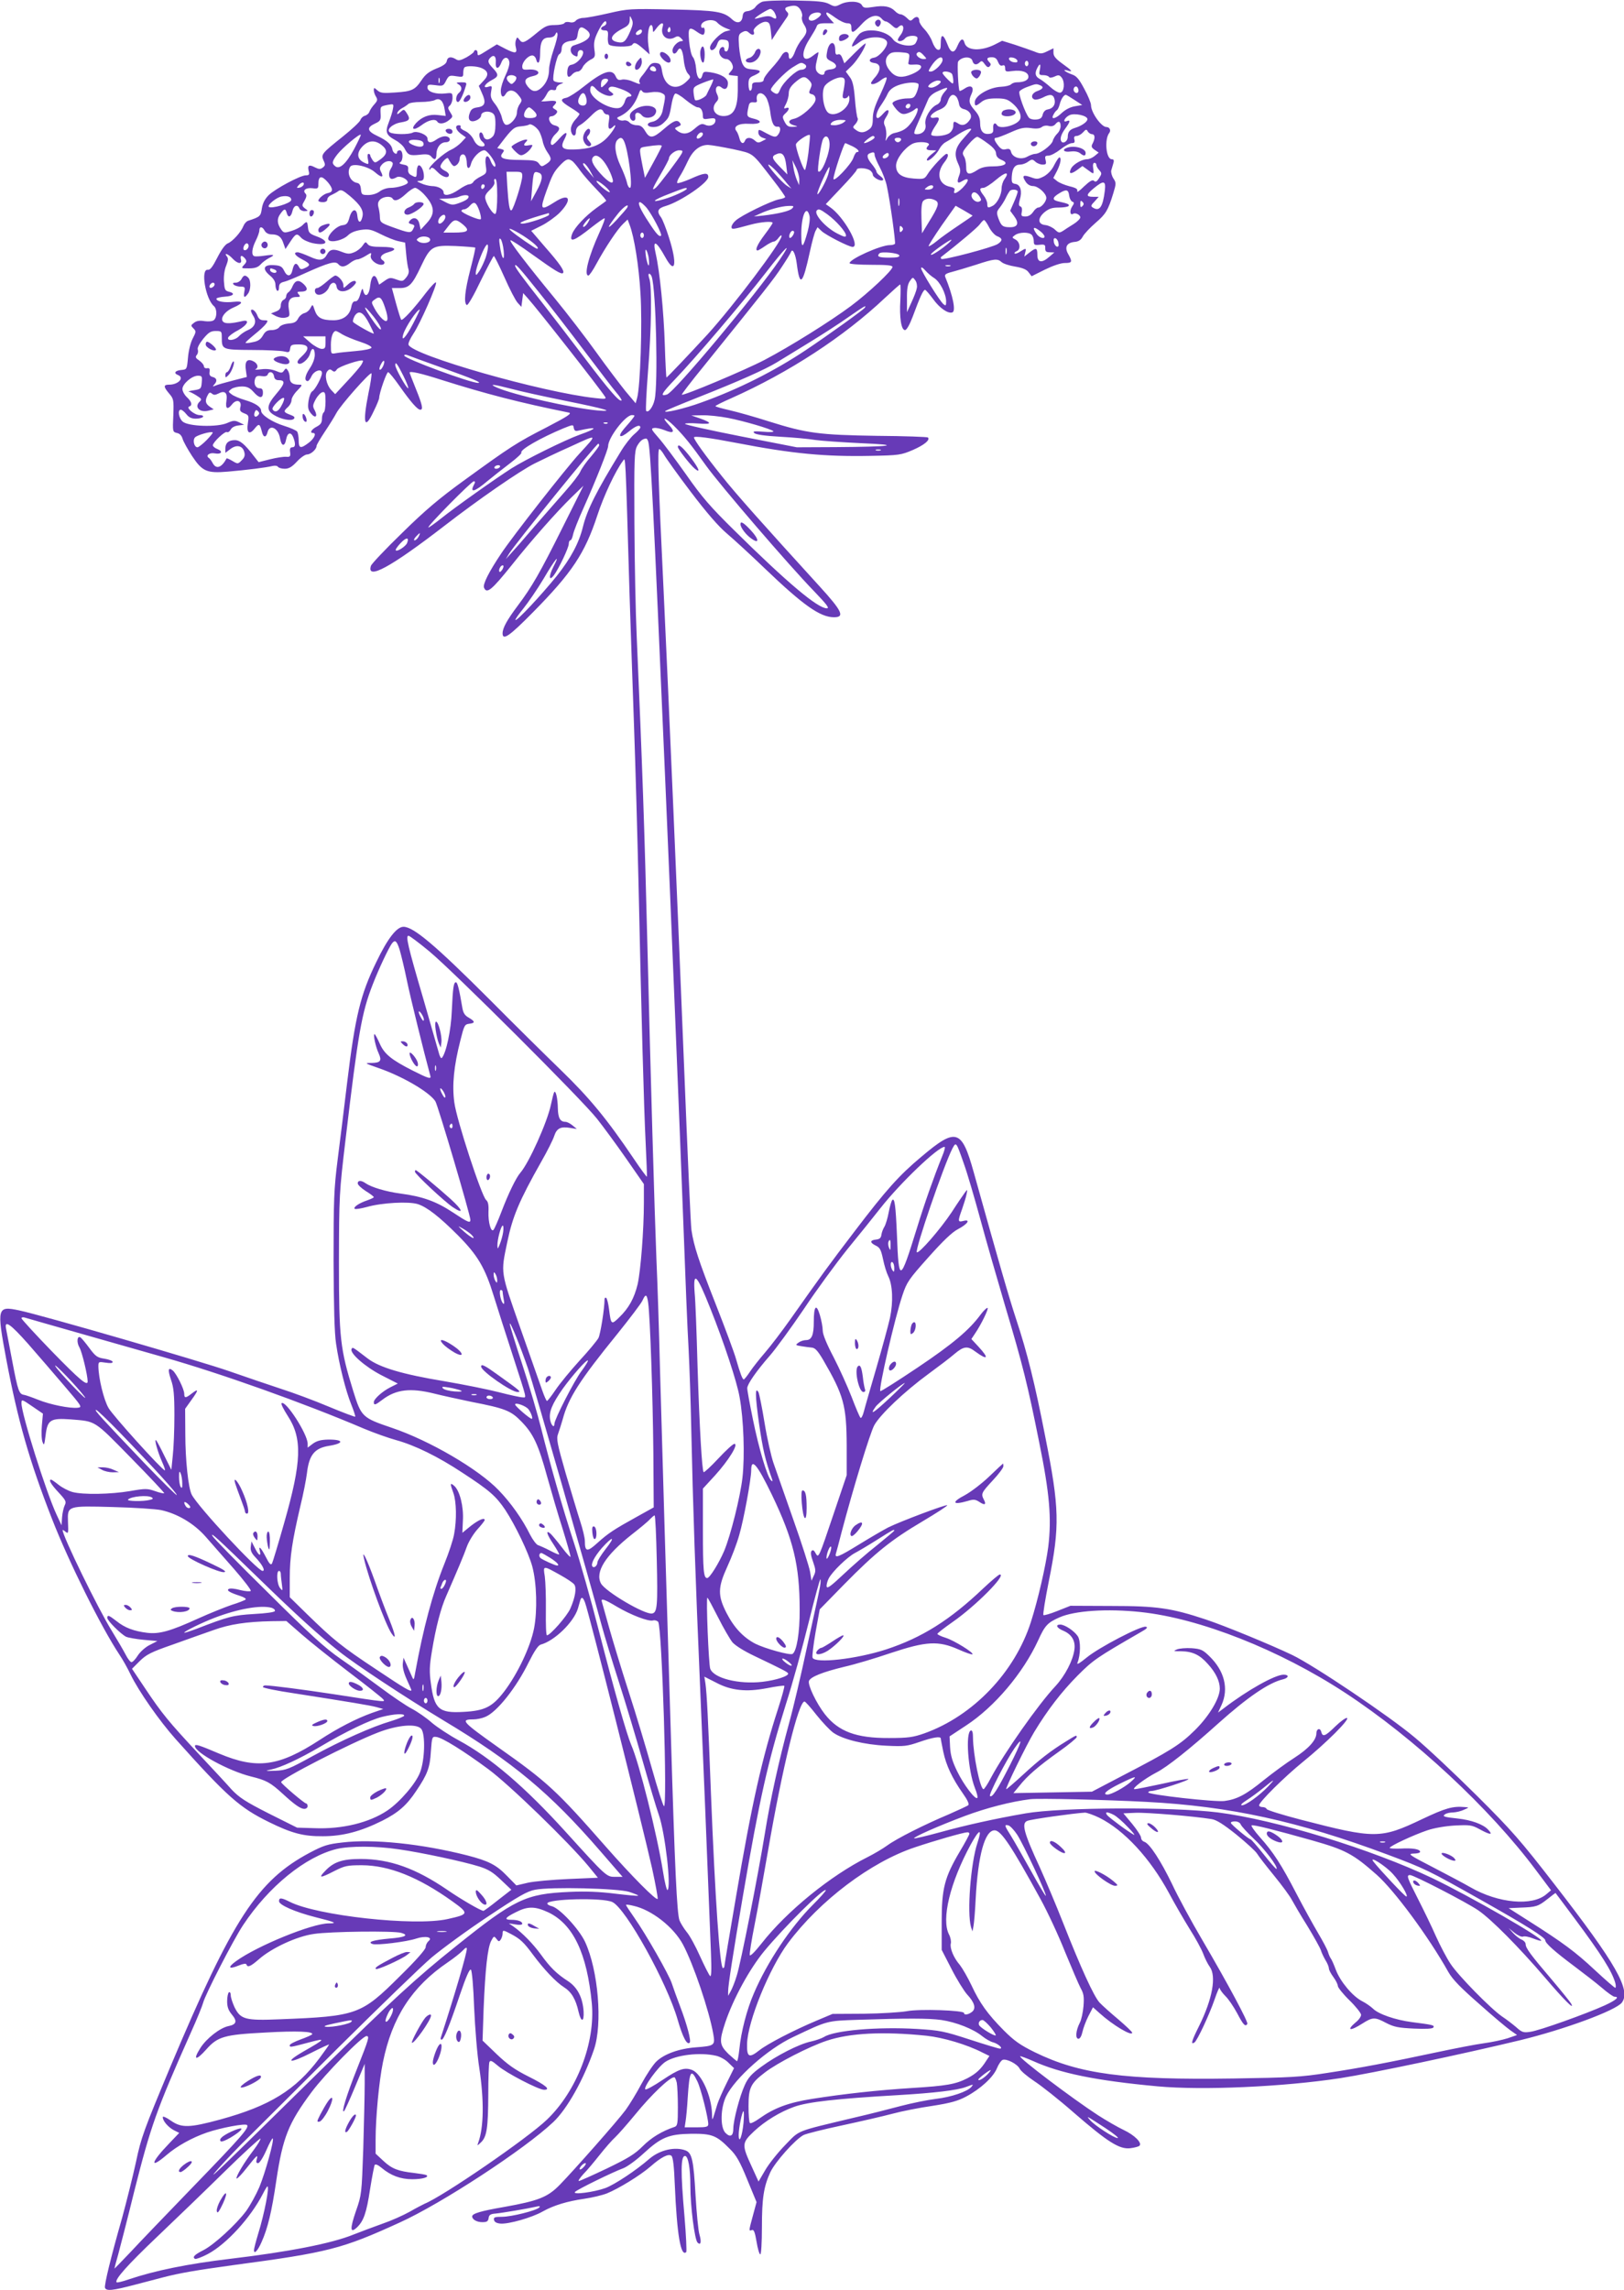 <?xml version="1.0" standalone="no"?>
<!DOCTYPE svg PUBLIC "-//W3C//DTD SVG 20010904//EN"
 "http://www.w3.org/TR/2001/REC-SVG-20010904/DTD/svg10.dtd">
<svg version="1.0" xmlns="http://www.w3.org/2000/svg"
 width="908pt" height="1280pt" viewBox="0 0 908 1280"
 preserveAspectRatio="xMidYMid meet">
<g transform="translate(0,1280) scale(0.1,-0.1)"
fill="#673ab7" stroke="none">
<path d="M4261 12790 c-14 -6 -31 -19 -38 -30 -7 -10 -26 -20 -41 -22 -21 -2
-28 -9 -30 -30 -4 -36 -30 -43 -59 -16 -46 43 -85 50 -338 55 -232 5 -244 4
-352 -21 -61 -14 -125 -26 -141 -26 -16 0 -35 -7 -42 -15 -7 -9 -21 -13 -35
-9 -13 3 -26 1 -29 -5 -4 -6 -28 -11 -54 -11 -41 0 -54 -6 -97 -41 -71 -59
-84 -64 -100 -42 -13 17 -14 17 -20 0 -4 -9 -5 -28 -1 -41 9 -35 -2 -37 -56
-10 l-50 26 -50 -31 c-57 -36 -58 -36 -58 -16 0 8 -4 15 -10 15 -5 0 -10 -4
-10 -8 0 -5 -19 -19 -41 -32 -34 -18 -46 -21 -60 -11 -28 17 -47 13 -51 -10
-2 -14 -19 -27 -58 -42 -41 -17 -61 -32 -83 -65 -37 -55 -54 -63 -148 -69 -67
-5 -82 -3 -99 12 -18 16 -20 17 -20 1 0 -9 5 -25 12 -36 10 -16 9 -23 -8 -42
-12 -13 -24 -31 -28 -41 -3 -11 -15 -21 -26 -24 -11 -3 -22 -14 -25 -24 -4
-11 -48 -52 -98 -92 -119 -95 -123 -100 -108 -134 11 -23 10 -29 -5 -40 -13
-10 -22 -9 -44 2 -32 17 -42 11 -34 -21 5 -20 2 -24 -16 -24 -31 0 -171 -75
-208 -111 -21 -21 -33 -44 -38 -74 -6 -44 -10 -47 -77 -69 -9 -3 -21 -16 -26
-29 -13 -34 -61 -87 -87 -97 -15 -6 -36 -35 -59 -80 -26 -51 -40 -70 -53 -68
-42 7 -13 -163 34 -203 18 -15 18 -63 0 -78 -8 -7 -29 -9 -52 -6 -27 5 -45 2
-59 -9 -19 -14 -19 -16 -3 -32 15 -15 15 -19 -5 -57 -12 -23 -23 -69 -26 -106
-6 -66 -6 -66 -38 -69 -34 -3 -44 -18 -18 -28 38 -15 2 -54 -49 -54 -33 0 -33
-11 0 -50 25 -29 26 -35 23 -122 -4 -90 -4 -92 20 -98 16 -3 27 -15 32 -33 4
-14 28 -58 53 -96 57 -86 82 -97 200 -87 106 9 215 23 247 31 16 4 29 2 33 -4
4 -6 21 -11 38 -11 23 0 40 10 68 40 20 22 46 40 57 40 21 0 53 29 53 48 0 6
21 41 46 79 25 37 54 84 64 103 23 45 193 236 197 223 2 -6 -5 -56 -17 -111
-34 -171 -22 -211 30 -99 17 34 30 67 30 73 0 26 41 144 50 144 5 0 34 -35 64
-78 62 -88 100 -132 116 -132 17 0 12 26 -25 117 -19 48 -35 88 -35 90 0 11
63 -3 184 -42 244 -77 430 -125 706 -181 20 -4 -4 -20 -125 -83 -166 -85 -200
-107 -459 -295 -138 -100 -218 -167 -347 -294 -93 -90 -171 -173 -175 -184
-26 -83 110 -9 412 224 190 147 420 306 504 348 36 18 127 62 204 96 150 69
148 70 46 -41 -78 -85 -375 -464 -438 -559 -69 -103 -103 -171 -96 -190 15
-38 43 -14 154 124 111 140 253 300 335 380 l67 65 -116 -232 c-127 -255 -172
-333 -251 -438 -60 -80 -85 -125 -85 -155 0 -42 38 -16 170 118 218 221 290
329 360 542 36 110 101 248 143 304 15 20 13 65 37 -749 6 -181 17 -512 25
-735 8 -223 19 -616 25 -875 16 -740 30 -1254 40 -1454 5 -102 8 -186 7 -188
-2 -1 -35 43 -73 100 -150 222 -247 340 -409 497 -88 85 -266 261 -395 391
-306 306 -428 409 -484 409 -38 0 -89 -66 -151 -195 -90 -184 -119 -305 -164
-675 -16 -135 -40 -328 -53 -430 -21 -165 -23 -226 -23 -565 1 -254 5 -408 14
-465 17 -117 54 -264 85 -340 14 -35 24 -66 22 -68 -2 -2 -69 23 -148 56 -78
33 -199 78 -268 100 -69 23 -197 66 -285 97 -162 57 -1053 315 -1178 341 -123
26 -126 16 -72 -273 65 -344 129 -568 256 -893 95 -243 274 -603 376 -757 19
-28 47 -78 62 -110 47 -97 163 -262 253 -363 289 -323 359 -384 522 -464 128
-63 194 -80 301 -79 112 0 213 27 333 87 89 45 136 86 189 166 63 93 77 131
82 220 6 82 7 85 30 82 33 -3 153 -78 291 -180 117 -86 449 -408 560 -542 l53
-65 -164 -7 c-90 -4 -193 -13 -228 -21 l-64 -15 -53 54 c-59 61 -102 83 -222
114 -256 65 -525 93 -698 72 -82 -9 -106 -17 -182 -57 -293 -156 -431 -369
-781 -1200 -147 -352 -162 -391 -191 -530 -18 -82 -53 -222 -77 -310 -65 -227
-101 -378 -96 -392 8 -19 41 -16 170 18 65 17 134 35 153 40 96 25 185 40 395
69 531 71 606 90 930 238 234 106 700 411 858 561 78 73 171 240 228 406 49
143 24 443 -50 602 -34 72 -142 188 -186 199 -14 3 -25 10 -25 15 0 26 312 34
364 8 76 -36 306 -452 365 -658 28 -97 52 -143 67 -128 10 9 -15 102 -53 202
-19 50 -40 108 -47 130 -15 47 -143 272 -209 366 -26 37 -47 69 -47 72 0 3 19
1 42 -5 101 -22 225 -119 277 -217 58 -109 146 -368 169 -499 11 -64 8 -67
-98 -75 -93 -7 -177 -37 -221 -80 -19 -19 -56 -75 -83 -125 -27 -51 -67 -116
-88 -145 -45 -61 -288 -336 -368 -418 -68 -70 -121 -90 -311 -124 -133 -23
-179 -37 -179 -53 0 -17 26 -32 56 -32 26 0 33 4 36 23 2 17 10 23 38 25 34 3
178 27 230 39 17 4 22 2 15 -5 -16 -17 -155 -52 -208 -52 -41 0 -48 -3 -45
-17 2 -12 14 -19 36 -21 44 -4 176 33 237 68 61 34 136 57 234 71 41 6 97 19
125 30 64 26 184 99 243 150 60 53 101 73 117 60 9 -8 15 -59 19 -164 12 -275
33 -404 64 -374 3 4 -1 94 -10 200 -22 249 -21 337 3 337 18 0 30 -69 30 -169
0 -113 24 -299 40 -315 18 -18 23 3 11 44 -7 22 -16 120 -22 218 -11 199 -20
239 -56 253 -59 22 -143 3 -201 -46 -77 -67 -194 -144 -246 -164 -63 -23 -187
-40 -171 -22 13 14 216 113 269 132 22 8 73 45 113 82 100 92 142 109 268 111
116 1 141 -9 214 -83 38 -37 57 -70 99 -173 l52 -126 -20 -74 c-24 -88 -24
-89 -6 -82 11 4 17 -12 26 -65 6 -39 16 -71 21 -71 5 0 9 66 9 150 0 164 10
228 47 309 28 59 140 184 186 208 16 8 113 32 216 54 102 22 229 51 281 65 52
14 153 34 224 44 101 16 141 27 188 52 81 43 152 109 172 158 9 22 23 43 32
47 22 8 82 -23 95 -49 6 -13 43 -44 82 -70 40 -26 140 -105 222 -177 188 -163
253 -204 313 -198 24 3 48 9 53 14 16 16 -27 59 -88 88 -32 15 -96 52 -143 82
-146 95 -445 321 -436 330 2 2 34 -10 71 -26 152 -69 352 -110 698 -142 250
-23 702 -3 1022 46 175 27 691 136 1005 212 247 60 534 166 568 210 52 70 -31
216 -378 663 -189 244 -238 300 -434 495 -122 121 -277 267 -346 324 -141 119
-564 403 -685 461 -117 56 -376 163 -485 199 -190 63 -271 75 -525 75 l-230 1
-73 -29 c-40 -16 -75 -26 -78 -23 -4 3 10 88 30 189 62 308 60 408 -20 809
-57 293 -101 470 -162 654 -43 131 -95 312 -238 824 -67 240 -98 250 -291 87
-127 -106 -198 -186 -374 -417 -151 -198 -182 -241 -360 -493 -46 -65 -109
-148 -141 -185 -31 -36 -70 -85 -85 -108 -15 -23 -31 -42 -34 -43 -8 0 -20 32
-44 115 -9 33 -61 173 -115 310 -94 239 -121 322 -134 410 -4 22 -22 432 -41
910 -39 968 -85 2032 -115 2670 -29 601 -35 785 -24 785 5 0 17 -15 27 -32 10
-18 77 -112 150 -208 88 -116 155 -193 200 -231 38 -32 135 -121 215 -198 213
-204 308 -271 385 -271 62 0 45 35 -79 171 -319 350 -470 519 -549 619 -93
116 -155 203 -155 215 0 10 89 -2 240 -31 310 -60 495 -77 746 -72 162 3 172
5 238 33 64 28 98 56 84 70 -3 3 -131 8 -284 9 -323 5 -393 14 -603 80 -78 25
-177 53 -221 63 -44 10 -80 20 -80 23 0 3 40 23 88 44 323 144 629 343 860
561 44 41 82 75 85 75 3 0 3 -39 1 -87 -6 -99 5 -168 26 -168 9 0 26 30 43 75
41 111 59 150 69 150 4 0 24 -23 44 -50 37 -52 85 -85 109 -76 20 7 4 91 -40
198 -5 13 2 19 37 28 23 6 84 24 134 40 103 34 121 36 144 15 10 -9 44 -20 76
-25 41 -7 64 -16 75 -32 l17 -22 74 37 c45 22 89 37 111 37 42 0 44 6 20 49
-23 39 -9 65 36 69 22 2 35 11 45 30 8 15 40 49 71 76 58 50 70 69 100 167 16
53 16 58 0 82 -9 14 -14 34 -12 44 3 10 8 28 12 41 5 16 2 22 -9 22 -32 0 -42
111 -14 147 11 14 2 33 -16 33 -28 0 -86 81 -86 122 0 13 -17 54 -38 92 -29
55 -44 72 -69 80 -36 13 -60 32 -25 22 34 -11 27 -1 -28 38 -37 27 -50 42 -50
61 l0 25 -35 -17 c-31 -15 -38 -15 -72 -1 -21 8 -70 25 -109 38 l-71 22 -39
-20 c-79 -40 -159 -36 -171 8 -8 30 -22 24 -39 -15 -19 -47 -38 -44 -58 10
-22 56 -36 58 -36 4 0 -32 -3 -40 -17 -37 -9 2 -22 21 -30 43 -7 22 -27 53
-43 70 -17 17 -30 38 -30 47 0 25 -16 30 -34 13 -14 -14 -17 -14 -36 5 -11 11
-27 20 -35 20 -8 0 -22 8 -32 19 -25 25 -60 32 -121 22 -46 -7 -54 -6 -63 10
-12 24 -81 26 -122 4 -26 -13 -32 -13 -60 2 -26 14 -64 18 -192 20 -93 2 -170
-2 -184 -7z m214 -44 c8 -13 13 -31 9 -40 -3 -9 1 -27 10 -41 22 -34 20 -48
-10 -85 -15 -17 -32 -48 -39 -68 -14 -41 -35 -55 -35 -23 0 28 -26 27 -41 -1
-7 -13 -31 -44 -55 -70 -24 -26 -44 -54 -44 -63 0 -10 -10 -15 -33 -15 -27 0
-33 -4 -32 -22 0 -13 -4 -24 -10 -25 -5 -2 -10 14 -10 35 0 32 4 39 33 51 43
20 40 29 -10 33 -36 3 -45 8 -57 32 -8 17 -16 60 -19 97 -4 61 -3 68 18 79 17
9 25 9 39 -4 19 -17 33 -12 25 9 -7 17 45 57 70 53 17 -2 22 -12 26 -52 l5
-50 32 50 c18 27 40 59 49 72 13 17 14 26 6 34 -17 17 -15 26 6 31 37 10 52 6
67 -17z m-145 -15 c16 -31 13 -43 -10 -29 -14 9 -29 10 -60 2 -22 -6 -40 -10
-40 -8 0 7 75 54 87 54 7 0 17 -9 23 -19z m260 -11 c0 -5 -11 -17 -26 -26 -31
-21 -56 -5 -34 21 14 17 60 21 60 5z m82 -20 c22 -16 52 -30 65 -30 18 0 23
-5 23 -25 0 -35 11 -31 58 20 44 48 87 60 112 30 7 -8 17 -15 23 -15 6 0 21
-10 34 -22 18 -17 26 -19 35 -10 29 29 40 -8 13 -44 -8 -10 -15 -22 -15 -26 0
-14 27 -9 40 7 15 19 70 20 70 2 0 -7 -6 -21 -12 -30 -18 -24 -103 -9 -125 23
-36 51 -153 68 -190 28 -24 -27 -47 -68 -37 -68 4 0 22 11 40 25 50 38 154 34
154 -5 0 -26 -46 -78 -72 -82 -33 -5 -33 -26 -1 -30 38 -4 41 -36 9 -76 -15
-16 -26 -33 -26 -36 0 -13 29 -5 54 15 15 12 30 19 33 15 4 -3 -12 -45 -35
-94 -31 -64 -42 -100 -42 -134 0 -37 -5 -50 -22 -62 -28 -20 -49 -20 -73 -2
-19 14 -19 15 -1 34 10 12 15 26 11 32 -4 6 -11 54 -15 107 -6 73 -13 103 -30
124 l-21 29 36 35 c31 32 75 102 75 122 0 4 -27 -19 -60 -52 l-59 -59 -11 28
c-7 19 -15 26 -25 22 -11 -4 -15 2 -15 24 0 59 -37 49 -46 -12 -6 -32 -3 -37
22 -50 39 -18 38 -42 -3 -46 -21 -2 -33 -9 -33 -18 0 -20 -30 -14 -44 8 -7 12
-7 29 1 60 6 24 10 44 9 46 -2 1 -15 -7 -30 -19 -61 -48 -74 8 -21 91 19 30
38 62 41 72 4 14 16 18 51 18 l46 0 -21 23 c-21 22 -28 37 -17 37 3 0 24 -13
47 -30z m-1147 -72 c-27 -62 -38 -71 -74 -63 -50 11 -36 42 37 79 24 12 32 23
33 44 0 27 1 27 11 5 9 -18 7 -32 -7 -65z m486 45 c8 -9 27 -22 44 -29 l30
-12 -27 -7 c-30 -8 -88 -67 -88 -90 0 -27 28 -16 39 16 9 25 15 30 38 27 24
-2 28 -8 28 -32 0 -16 -6 -31 -12 -33 -7 -3 -13 3 -13 12 0 21 -24 14 -28 -9
-5 -22 16 -46 39 -46 11 0 24 -11 31 -25 9 -20 8 -28 -6 -44 -17 -19 -17 -20
11 -23 l28 -3 0 -82 c-1 -93 -21 -135 -68 -141 -57 -7 -87 39 -52 78 13 14 14
22 4 44 -16 33 1 57 25 37 20 -17 36 -6 36 24 0 28 -36 51 -98 61 -35 5 -40 4
-45 -16 -10 -39 -32 -17 -35 36 -2 27 -10 56 -18 65 -9 10 -17 47 -21 88 -7
79 -1 85 47 51 15 -11 30 -17 34 -13 10 10 7 45 -4 38 -5 -3 -10 1 -10 10 0
31 69 45 91 18z m-621 -3 c0 -6 -7 -13 -15 -16 -22 -9 -18 -24 6 -24 17 0 20
-5 18 -33 -2 -18 0 -38 5 -45 9 -15 122 -17 131 -2 10 16 22 12 61 -22 l36
-32 -7 51 c-7 56 1 113 16 113 5 0 9 -10 9 -22 1 -22 1 -22 21 5 24 32 43 36
34 7 -15 -47 23 -82 66 -60 17 10 24 9 37 -4 13 -13 13 -16 2 -16 -20 0 -50
-30 -50 -52 0 -22 16 -24 28 -2 15 28 29 8 35 -52 3 -32 13 -64 23 -75 17 -19
17 -21 -7 -44 -58 -57 -123 -31 -137 55 -6 39 -11 45 -34 48 -20 2 -31 -4 -44
-25 -10 -15 -26 -38 -37 -50 -10 -12 -16 -26 -12 -32 8 -14 4 -14 -39 4 -20 9
-47 13 -59 10 -18 -5 -26 -1 -35 19 -20 45 -70 28 -177 -57 -38 -31 -82 -59
-97 -63 -40 -8 -35 -20 22 -55 28 -17 50 -33 50 -36 0 -3 -11 -19 -26 -35 -16
-19 -24 -40 -22 -56 4 -34 28 -41 28 -8 0 16 8 29 23 37 12 6 39 29 60 50 40
41 61 48 71 24 3 -8 12 -15 21 -15 12 0 14 -8 9 -40 -7 -40 2 -50 24 -28 21
21 13 -4 -12 -36 -44 -59 -93 -83 -177 -90 -93 -7 -110 4 -84 54 24 46 11 49
-27 6 -17 -20 -35 -36 -40 -36 -17 0 -7 38 17 60 30 28 28 42 -6 50 -27 6 -41
50 -16 50 8 0 20 6 26 14 10 11 8 17 -6 25 -14 8 -16 12 -5 22 22 23 13 29
-35 24 -27 -3 -42 -2 -35 1 7 3 19 19 28 36 11 22 21 29 35 25 12 -3 19 0 19
9 0 8 10 19 23 24 21 8 21 9 -5 9 -15 1 -29 5 -33 11 -9 15 18 142 32 147 7 3
13 15 13 28 0 28 16 42 55 47 26 3 31 8 35 37 6 42 19 48 50 23 38 -30 13 -60
-72 -86 -24 -7 -23 -43 2 -56 17 -9 20 -8 20 10 0 11 7 20 15 20 40 0 -5 -74
-50 -82 -14 -2 -21 -12 -23 -36 -3 -34 8 -41 28 -17 7 8 20 15 30 15 9 0 22
11 28 25 6 13 25 31 41 40 29 14 30 18 24 60 -4 36 -1 55 21 100 25 50 46 71
46 45z m356 -47 c-10 -10 -19 5 -10 18 6 11 8 11 12 0 2 -7 1 -15 -2 -18z
m-167 -13 c-22 -14 -34 2 -13 17 13 10 20 10 23 2 2 -6 -3 -15 -10 -19z m-484
-89 c-14 -41 -25 -89 -25 -107 0 -43 -14 -77 -41 -103 -30 -28 -53 -26 -78 5
-25 32 -16 49 30 59 52 12 29 41 -28 36 -28 -2 -33 1 -33 18 0 25 33 61 56 61
9 0 18 -9 21 -20 10 -38 23 -20 23 31 0 65 13 89 49 89 18 0 32 7 36 18 7 14
9 14 12 2 2 -8 -8 -48 -22 -89z m1989 -36 c-1 -11 -3 -27 -5 -35 -3 -11 5 -13
34 -11 56 4 47 -28 -16 -54 -51 -21 -84 -19 -112 9 -34 34 -42 72 -19 97 14
16 28 19 68 17 44 -3 51 -6 50 -23z m81 5 c18 -19 17 -20 -2 -20 -22 0 -47 23
-36 33 10 11 19 8 38 -13z m-2393 -39 c-3 -40 16 -40 31 -1 13 35 40 36 45 2
2 -12 -8 -46 -22 -74 -14 -29 -26 -67 -26 -85 0 -34 13 -43 27 -19 16 28 47
26 71 -5 22 -27 22 -30 8 -51 -9 -12 -16 -34 -16 -48 0 -31 -42 -75 -63 -67
-8 3 -17 21 -21 40 -4 19 -20 52 -36 73 -25 31 -29 43 -24 72 6 32 5 34 -16
27 -35 -11 -20 17 21 38 38 20 39 30 3 68 -27 28 -29 40 -12 57 19 19 33 7 30
-27z m2498 14 c0 -21 -45 -65 -66 -65 -15 0 -15 2 1 28 30 47 65 67 65 37z
m167 -5 c6 -23 23 -26 41 -8 10 10 16 7 28 -11 12 -16 19 -20 27 -12 8 8 8 14
-1 23 -19 19 -14 28 13 28 18 0 28 -7 35 -26 7 -17 15 -24 25 -20 10 4 15 -1
15 -16 0 -18 4 -20 41 -15 52 7 89 -6 89 -32 0 -19 -25 -31 -65 -31 -12 0 -26
-5 -33 -12 -6 -6 -31 -12 -55 -13 -67 -3 -147 -50 -147 -87 0 -23 6 -23 37 2
19 15 41 20 84 20 48 0 63 -5 89 -27 35 -29 53 -65 44 -88 -13 -34 -113 -61
-129 -35 -12 19 -24 10 -22 -17 2 -22 -3 -29 -21 -31 -34 -5 -52 15 -52 59 0
28 -8 47 -30 72 -33 38 -36 53 -18 92 17 38 -2 54 -37 31 -15 -10 -28 -16 -30
-14 -7 8 -14 154 -8 164 20 28 73 31 80 4z m251 2 c3 -9 -3 -13 -19 -10 -12 1
-24 9 -27 16 -3 9 3 13 19 10 12 -1 24 -9 27 -16z m62 -17 c0 -8 -4 -15 -10
-15 -5 0 -10 7 -10 15 0 8 5 15 10 15 6 0 10 -7 10 -15z m-1251 -4 c18 -11 5
-31 -20 -31 -26 0 -99 -68 -116 -108 -12 -28 -16 -31 -33 -22 -11 6 -20 14
-20 19 0 16 77 96 119 123 50 31 50 31 70 19z m1315 -31 c-6 -27 -4 -30 19
-30 14 0 28 -4 32 -10 3 -6 15 -5 31 2 23 11 28 9 41 -7 18 -26 13 -79 -9 -83
-9 -2 -34 12 -55 31 -21 19 -48 39 -60 46 -25 13 -29 32 -13 62 15 28 20 23
14 -11z m-3120 9 c37 -17 40 -39 10 -70 l-27 -29 17 -39 c25 -54 19 -75 -24
-81 -27 -4 -37 -11 -44 -33 -14 -37 4 -55 39 -39 14 6 25 18 25 26 0 20 35 29
60 16 16 -9 20 -21 20 -65 0 -35 -5 -59 -16 -69 -21 -22 -45 -20 -51 4 -3 11
-9 20 -14 20 -15 0 -10 -37 6 -50 22 -18 18 -32 -7 -28 -15 2 -30 16 -40 38
-10 20 -30 40 -48 48 -17 7 -28 17 -25 22 3 6 -1 10 -9 10 -25 0 -19 -26 11
-48 l28 -20 -25 -27 c-14 -15 -40 -34 -58 -42 -38 -16 -122 -90 -122 -107 0
-7 3 -7 8 2 6 9 16 4 37 -18 29 -31 65 -40 65 -17 0 7 -10 17 -22 22 -12 6
-23 15 -25 21 -5 15 37 62 43 48 3 -6 11 -20 18 -30 12 -15 16 -16 30 -5 9 7
16 22 16 32 0 24 20 35 31 18 5 -8 9 -26 9 -41 0 -35 16 -36 24 -2 9 33 49 74
74 74 16 0 62 -63 62 -84 0 -18 -17 -2 -27 25 -17 45 -35 27 -27 -26 6 -42 5
-44 -27 -61 -19 -9 -38 -23 -42 -30 -4 -8 -15 -14 -23 -14 -9 0 -35 -13 -59
-30 -47 -32 -85 -39 -85 -15 0 18 -31 35 -67 35 -15 1 -41 7 -58 15 -27 12
-28 13 -7 14 17 1 22 7 22 27 0 32 -18 66 -31 59 -5 -4 -9 -19 -9 -36 0 -32
-3 -34 -31 -18 -13 6 -19 18 -17 32 2 17 -3 23 -27 27 -20 4 -26 8 -17 13 18
12 16 67 -3 67 -8 0 -15 -5 -15 -11 0 -18 -23 -4 -26 15 -4 27 -29 50 -84 76
-58 27 -62 47 -12 70 28 13 32 19 30 52 -2 44 -3 43 41 52 32 6 33 5 28 -22
-2 -15 -13 -49 -23 -75 -22 -56 -16 -72 39 -102 20 -11 42 -31 49 -45 19 -37
28 -41 84 -35 39 5 54 2 64 -9 19 -24 30 -19 30 12 0 37 23 67 52 67 30 0 31
29 1 33 -13 2 -36 -6 -53 -18 -31 -22 -50 -20 -50 6 0 21 -60 45 -82 33 -22
-12 -109 -11 -128 1 -23 14 15 49 62 56 48 8 54 18 33 50 -16 25 -17 25 -37 7
-16 -14 -20 -14 -16 -3 2 8 15 20 27 26 13 7 28 17 34 23 6 6 37 11 70 11 32
0 68 5 79 11 27 14 47 -5 54 -53 l6 -36 -44 5 c-48 6 -89 -10 -122 -45 -32
-36 -13 -44 29 -13 40 31 79 39 90 21 10 -16 41 -12 66 9 22 18 22 19 6 44
-14 22 -14 27 -2 37 8 7 15 26 15 42 0 29 -2 30 -37 26 -55 -7 -103 9 -103 32
0 17 5 19 44 14 42 -6 45 -5 60 25 15 29 19 31 56 25 38 -6 40 -5 40 18 0 14
3 28 7 31 10 11 70 8 97 -4z m971 0 c10 -15 -1 -23 -20 -15 -9 3 -13 10 -10
16 8 13 22 13 30 -1z m1659 -35 c3 -9 6 -25 6 -37 0 -19 -2 -19 -30 8 -16 16
-30 32 -30 37 0 15 48 8 54 -8z m-2438 -15 c3 -6 -1 -18 -10 -27 -15 -15 -17
-15 -32 0 -19 19 -11 38 16 38 10 0 22 -5 26 -11z m-429 -31 c-3 -7 -5 -2 -5
12 0 14 2 19 5 13 2 -7 2 -19 0 -25z m2068 12 c15 -17 16 -24 6 -46 -10 -23
-9 -26 9 -31 13 -3 20 -14 20 -28 0 -30 -79 -100 -121 -109 -35 -7 -35 -27 2
-37 22 -6 21 -7 -8 -8 -25 -1 -34 5 -46 28 -14 27 -13 31 4 47 23 20 25 38 4
30 -14 -5 -14 -2 0 24 8 16 15 42 15 58 0 22 10 39 35 61 42 36 55 38 80 11z
m198 -10 c-1 -14 -5 -40 -9 -57 -5 -26 -3 -33 9 -33 8 0 18 6 20 13 3 6 6 0 6
-15 2 -51 -76 -105 -116 -80 -30 19 -44 124 -20 154 18 23 69 48 92 45 15 -1
19 -9 18 -27z m-1323 12 c0 -5 -9 -17 -20 -27 -19 -18 -20 -17 -20 2 0 11 3
23 7 26 9 10 33 9 33 -1z m574 -33 c-10 -19 -20 -41 -24 -49 -7 -15 -56 -38
-64 -29 -2 2 -6 20 -8 39 -3 33 -1 35 52 57 30 12 56 20 58 19 1 -2 -5 -19
-14 -37z m1286 25 c0 -12 -34 -33 -52 -34 -10 0 -18 3 -18 6 0 12 34 33 53 34
9 0 17 -3 17 -6z m-125 -14 c3 -5 -1 -25 -9 -45 -13 -31 -19 -35 -50 -35 -40
0 -86 -15 -86 -28 0 -5 11 -21 25 -37 21 -21 31 -26 53 -20 15 4 35 14 45 22
30 28 21 -18 -13 -66 -30 -41 -51 -54 -101 -65 -14 -3 -31 -16 -38 -28 -11
-21 -11 -21 -6 10 2 17 -1 43 -7 57 -9 19 -7 29 6 50 25 38 14 54 -14 22 -13
-15 -27 -27 -32 -27 -16 0 -7 38 17 71 13 19 31 48 38 65 13 28 42 46 92 57
37 8 74 7 80 -3z m679 -6 c24 -9 19 -21 -14 -33 -31 -10 -40 -38 -16 -47 8 -3
28 2 45 10 42 22 60 20 67 -9 7 -29 -8 -52 -39 -57 -13 -2 -23 -13 -27 -28 -4
-19 -13 -26 -36 -28 -17 -2 -35 3 -41 10 -21 25 -61 136 -53 147 4 7 25 19 46
26 46 17 48 17 68 9z m-2483 -20 c20 -24 69 -46 87 -39 15 6 15 8 -2 21 -15
10 -17 17 -9 25 8 8 26 6 64 -8 51 -18 77 -43 45 -43 -9 0 -18 -11 -22 -25 -3
-14 -14 -30 -23 -35 -45 -24 -171 47 -171 96 0 28 12 31 31 8z m2699 -10 c0
-16 -16 -19 -25 -4 -8 13 4 32 16 25 5 -4 9 -13 9 -21z m-748 -7 c-12 -13 -22
-32 -22 -43 0 -10 -10 -24 -22 -29 -36 -16 -70 -75 -64 -109 7 -31 -14 -55
-46 -56 -24 0 -23 2 16 90 18 41 39 88 45 103 7 18 26 35 54 47 56 26 65 25
39 -3z m-1643 -3 c25 4 50 2 62 -5 22 -11 22 -11 3 -101 -7 -30 -30 -54 -58
-59 -36 -7 -30 -29 7 -29 24 0 42 8 61 27 27 26 29 32 43 112 5 25 13 46 19
48 6 2 33 -14 60 -37 27 -22 56 -40 65 -40 18 0 29 -19 29 -50 0 -16 6 -18 35
-13 28 4 35 2 35 -10 0 -24 -30 -37 -56 -25 -20 9 -29 6 -60 -21 -37 -33 -69
-36 -102 -8 -11 9 -10 12 8 19 18 7 20 11 10 23 -15 18 -35 10 -88 -36 -61
-53 -79 -55 -104 -13 -15 26 -27 34 -48 34 -15 0 -33 7 -41 16 -7 8 -20 13
-30 11 -21 -6 -50 12 -32 19 52 22 91 65 114 129 7 22 12 26 19 16 6 -10 19
-12 49 -7z m-365 -20 c12 -32 6 -54 -14 -54 -26 0 -35 22 -20 49 13 25 26 27
34 5z m1009 -8 c9 -13 19 -48 23 -77 8 -67 20 -90 42 -87 20 3 18 -29 -2 -50
-10 -10 -21 -8 -59 12 -45 25 -47 25 -47 5 0 -11 9 -23 22 -28 l22 -8 -23 -12
c-19 -10 -26 -10 -40 3 -22 20 -47 20 -55 1 -9 -24 -25 -17 -32 13 -4 15 -11
33 -17 40 -20 25 13 44 71 40 66 -4 82 15 25 29 -39 10 -40 12 -27 71 3 17 11
22 27 20 15 -2 21 2 19 11 -9 43 27 55 51 17z m1065 2 c5 -7 12 -24 14 -38 2
-16 11 -26 27 -30 32 -7 49 -35 35 -57 -19 -30 -42 -39 -64 -25 -27 17 -30 16
-30 -12 0 -14 -10 -32 -22 -40 -22 -16 -89 -22 -101 -10 -3 4 5 23 18 43 32
46 32 60 0 53 -40 -7 -20 26 26 44 29 12 41 24 49 50 12 35 30 43 48 22z m660
-17 l43 -28 -41 -7 c-25 -4 -52 -18 -72 -36 -36 -35 -65 -41 -48 -11 5 11 14
22 19 25 5 3 12 18 16 33 7 29 23 53 34 53 3 0 25 -13 49 -29z m-918 -29 c0
-13 -12 -22 -22 -16 -10 6 -1 24 13 24 5 0 9 -4 9 -8z m-2108 -29 c29 -26 22
-43 -17 -43 -27 0 -35 4 -35 18 0 16 17 42 29 42 2 0 13 -7 23 -17z m3098 -49
c0 -15 -33 -38 -70 -49 -29 -9 -40 -22 -40 -51 0 -21 -22 -38 -34 -27 -12 13
-5 40 19 73 29 39 32 52 9 43 -25 -10 -12 20 15 33 28 14 101 -2 101 -22z
m-1364 -19 c-11 -8 -33 -15 -49 -15 -25 0 -28 2 -17 15 7 8 28 15 49 15 34 -1
35 -2 17 -15z m1214 -20 c0 -13 -8 -32 -19 -42 -10 -10 -22 -28 -25 -41 -8
-25 -71 -72 -98 -72 -9 0 -29 -7 -45 -16 -34 -19 -82 -5 -90 27 -4 16 -11 19
-29 15 -17 -5 -28 1 -43 20 -23 30 -27 44 -10 44 6 0 41 13 79 30 56 25 76 29
114 24 30 -5 51 -2 61 6 8 7 25 10 39 6 15 -4 28 0 36 9 18 22 30 18 30 -10z
m-2916 -28 c7 -12 16 -37 20 -55 3 -19 15 -46 26 -62 26 -37 25 -46 -6 -67
-25 -16 -27 -16 -41 3 -12 16 -27 19 -104 20 -96 0 -122 11 -99 39 11 14 10
17 -8 22 l-22 5 23 30 c61 80 72 89 110 92 21 2 40 6 44 9 9 9 41 -11 57 -36z
m2416 10 c0 -2 -18 -23 -39 -46 -50 -54 -59 -90 -35 -143 15 -33 16 -45 6 -71
-14 -37 -8 -46 18 -29 41 25 41 2 1 -39 -32 -31 -54 -38 -45 -14 5 11 -3 17
-24 21 -65 13 -79 77 -32 137 21 26 26 47 12 47 -11 0 -85 -79 -106 -114 -17
-27 -21 -28 -77 -24 -69 5 -99 27 -99 72 0 37 46 98 91 122 34 17 109 10 90
-9 -18 -18 -13 -27 17 -27 l27 -1 -30 -24 c-16 -13 -26 -27 -22 -31 9 -9 54
33 70 65 7 13 21 29 32 35 11 6 38 22 60 37 47 31 85 47 85 36z m675 -27 c18
0 19 -23 4 -52 -9 -16 -7 -23 12 -36 l22 -15 -23 -19 c-12 -10 -31 -18 -42
-18 -28 0 -76 -27 -89 -51 -16 -31 -3 -35 32 -10 l31 23 29 -21 c36 -27 36
-27 31 9 -3 18 0 30 7 30 6 0 11 -5 11 -12 0 -6 7 -20 16 -29 15 -17 15 -20
-1 -45 -12 -19 -20 -23 -28 -15 -8 8 -23 0 -56 -31 -24 -24 -41 -36 -38 -27 4
12 -6 19 -44 28 -27 7 -58 20 -69 29 l-21 17 21 40 c20 40 26 75 13 75 -5 -1
-17 -20 -29 -43 -12 -26 -34 -49 -56 -62 -33 -17 -41 -18 -73 -6 -45 16 -53
10 -31 -24 10 -16 26 -25 42 -25 28 0 74 -41 74 -66 0 -21 -28 -54 -45 -54 -7
0 -20 -11 -29 -25 -11 -16 -26 -25 -42 -25 -23 0 -26 3 -21 26 3 15 0 28 -8
30 -10 4 -10 13 -3 39 14 45 4 83 -25 87 -19 3 -22 8 -20 42 3 46 17 66 47 66
12 0 32 7 44 16 21 15 25 15 41 0 10 -9 28 -16 40 -16 20 0 22 4 17 25 -5 21
-3 25 16 25 13 0 43 16 67 35 24 19 53 35 64 35 14 0 18 5 14 20 -4 14 0 20
12 20 10 0 26 9 36 20 16 18 20 19 27 5 5 -8 16 -15 23 -15z m-2175 1 c0 -13
-26 -32 -33 -24 -8 7 11 33 24 33 5 0 9 -4 9 -9z m-1950 -84 c-45 -83 -82
-116 -106 -96 -20 16 -18 27 12 66 27 35 124 117 131 110 2 -3 -15 -38 -37
-80z m2540 -21 c-7 -53 -16 -96 -20 -96 -9 0 -50 116 -50 142 0 15 69 62 78
53 2 -2 -2 -46 -8 -99z m118 55 c5 -50 -45 -177 -63 -159 -7 7 15 159 27 181
14 26 33 15 36 -22z m252 31 c0 -9 -44 -32 -58 -32 -10 1 38 40 49 40 5 0 9
-4 9 -8z m633 -34 c31 -22 46 -41 46 -56 1 -16 10 -27 31 -36 44 -18 19 -36
-49 -36 -39 0 -65 -6 -86 -20 -47 -31 -64 -27 -63 18 0 21 -5 48 -13 59 -11
18 -8 26 27 67 21 25 44 44 50 41 6 -2 32 -18 57 -37z m-2035 15 c24 -46 52
-263 34 -263 -6 0 -14 14 -17 31 -4 18 -20 59 -36 93 -30 64 -37 124 -17 144
16 16 26 15 36 -5z m1550 5 c-3 -7 -11 -13 -18 -13 -7 0 -15 6 -17 13 -3 7 4
12 17 12 13 0 20 -5 18 -12z m-2670 -20 c4 -21 -24 -24 -62 -7 -35 16 -22 31
22 27 26 -2 38 -8 40 -20z m-234 -9 c34 -27 33 -50 -6 -79 -30 -22 -32 -22
-45 -5 -7 11 -13 22 -13 27 0 4 -4 8 -10 8 -5 0 -7 -13 -3 -30 6 -30 5 -31
-21 -19 -40 19 -44 54 -10 90 33 35 70 38 108 8z m2631 -6 c33 -16 46 -33 26
-33 -5 0 -14 -15 -20 -33 -13 -37 -111 -140 -111 -116 0 23 58 199 66 199 2 0
19 -8 39 -17z m-1065 1 c0 -3 -21 -45 -47 -92 l-47 -86 -14 69 c-20 105 -21
99 23 106 58 9 85 10 85 3z m400 -18 c117 -27 99 -12 225 -175 36 -46 65 -88
65 -92 0 -4 -15 -10 -34 -13 -43 -8 -214 -91 -243 -119 -13 -11 -23 -27 -23
-35 0 -16 6 -15 105 12 59 16 125 21 125 10 0 -3 -20 -33 -45 -66 -40 -53 -56
-88 -39 -88 3 0 22 11 42 25 20 14 42 25 49 25 6 0 19 10 27 22 9 12 16 16 16
9 0 -34 -271 -393 -415 -551 -109 -118 -225 -240 -229 -240 -1 0 -6 82 -9 183
-6 188 -28 409 -51 510 -19 81 2 73 54 -21 56 -102 68 -38 20 111 -16 51 -36
101 -44 112 -26 34 -19 51 27 64 83 25 237 130 237 162 0 26 -23 24 -100 -11
-35 -15 -68 -26 -73 -23 -4 2 2 19 13 36 12 18 31 55 44 83 29 63 67 94 115
94 20 -1 83 -12 141 -24z m-289 -25 c-17 -30 -126 -175 -144 -190 -26 -21 -21
-7 28 77 25 42 45 81 45 86 0 19 34 46 57 46 20 0 22 -3 14 -19z m585 -66 l6
-50 -41 42 c-47 48 -50 60 -18 72 31 13 46 -5 53 -64z m494 60 c0 -9 13 -40
29 -70 16 -31 35 -79 40 -108 19 -88 49 -311 45 -319 -3 -5 -16 -8 -29 -8 -51
0 -225 -78 -225 -101 0 -5 54 -9 120 -9 89 0 120 -3 120 -12 0 -19 -134 -145
-232 -218 -114 -85 -341 -227 -484 -302 -107 -56 -454 -202 -462 -194 -2 2 52
73 120 156 342 424 395 490 439 558 26 39 50 78 52 85 9 21 25 -13 32 -68 17
-133 33 -117 74 72 11 51 25 102 31 113 l11 20 22 -21 c24 -23 153 -89 174
-89 46 0 -50 170 -126 222 l-24 17 86 91 c48 50 87 95 87 101 0 12 46 12 71
-1 10 -6 19 -17 19 -26 0 -16 46 -41 57 -30 4 3 -3 13 -15 22 -12 8 -22 20
-22 26 0 5 -11 23 -25 40 -27 32 -32 54 -12 61 21 9 27 7 27 -8z m69 -15 c-22
-14 -34 2 -13 17 13 10 20 10 23 2 2 -6 -3 -15 -10 -19z m-1592 -12 c22 -24
46 -68 57 -105 13 -40 -19 -27 -68 28 -43 48 -55 76 -39 92 12 13 29 7 50 -15z
m-165 -10 c8 -7 28 -31 43 -53 16 -22 56 -68 89 -102 33 -34 58 -64 55 -66 -2
-2 -27 -20 -55 -40 -61 -44 -121 -108 -135 -144 -19 -52 10 -42 109 37 35 27
67 50 72 50 5 0 -9 -37 -30 -83 -58 -127 -87 -237 -60 -237 5 0 26 30 46 68
49 90 117 192 148 221 l25 24 11 -29 c26 -67 52 -230 61 -384 11 -169 -1 -523
-19 -585 l-8 -29 -58 69 c-31 39 -105 136 -163 217 -58 81 -162 216 -230 299
-158 192 -256 320 -249 326 3 3 58 -33 123 -80 127 -91 161 -112 171 -103 10
11 -19 53 -100 145 l-78 91 58 29 c32 16 76 48 99 70 75 76 59 116 -25 62 -80
-51 -85 -45 -47 61 33 91 41 107 78 146 34 35 45 38 69 20z m-1007 -8 c3 -5
-1 -20 -10 -33 -15 -24 -12 -57 7 -57 5 0 17 4 27 10 18 9 61 -11 61 -30 0
-12 -58 -30 -97 -30 -20 0 -46 -9 -60 -20 -16 -12 -41 -20 -64 -20 -35 0 -38
2 -41 32 -2 24 -9 34 -23 36 -37 7 -58 57 -37 90 14 22 100 3 139 -31 37 -32
51 -31 33 3 -9 18 -8 25 6 41 18 20 49 25 59 9z m2274 -95 l-1 -30 -13 30 c-7
17 -16 48 -19 70 l-6 40 20 -40 c11 -22 19 -53 19 -70z m-1166 43 l18 -33 -30
35 c-17 19 -31 38 -31 43 0 16 24 -9 43 -45z m1038 5 c19 -21 46 -51 59 -68
l25 -29 -24 15 c-30 19 -117 119 -104 119 5 0 25 -17 44 -37z m289 -20 c-14
-44 -60 -124 -60 -106 0 18 62 154 67 149 3 -3 -1 -22 -7 -43z m-1710 -7 c0
-32 -48 -183 -60 -191 -11 -7 -17 31 -24 138 l-4 77 44 0 c40 0 44 -2 44 -24z
m94 18 c24 -9 19 -42 -15 -104 l-30 -55 6 75 c8 92 9 95 39 84z m2602 -36 c-9
-12 -16 -35 -16 -51 0 -35 -24 -83 -49 -97 -27 -14 -31 -13 -31 11 0 11 -9 32
-20 46 -25 32 -25 43 -2 43 10 0 43 21 72 46 53 45 77 46 46 2z m-3781 -19
c28 -35 28 -52 -1 -58 -21 -3 -54 -30 -54 -43 0 -4 11 -8 25 -8 16 0 25 6 25
15 0 9 10 20 23 25 12 6 30 15 39 22 14 10 24 6 65 -28 60 -51 78 -82 69 -117
-9 -37 -24 -34 -28 6 -4 46 -30 41 -44 -8 -9 -33 -15 -41 -40 -44 -36 -4 -93
-66 -76 -83 16 -16 81 0 108 27 15 15 40 25 72 30 43 6 57 3 111 -24 34 -17
78 -35 99 -39 l37 -8 6 -64 c3 -36 9 -74 13 -86 4 -14 0 -29 -13 -45 -18 -22
-21 -23 -55 -11 -33 12 -39 11 -66 -8 l-30 -21 -10 26 c-15 40 -34 25 -40 -30
-5 -53 -27 -72 -38 -34 -5 22 -7 20 -18 -16 -7 -27 -17 -40 -27 -39 -11 1 -19
-9 -23 -32 -9 -47 -46 -74 -100 -74 -65 0 -90 14 -104 55 -12 36 -12 36 -24
14 -6 -13 -21 -26 -34 -29 -12 -3 -28 -16 -35 -30 -10 -19 -21 -26 -52 -28
-23 -2 -46 -10 -53 -20 -7 -10 -26 -17 -44 -17 -24 0 -35 -7 -48 -30 -12 -21
-27 -32 -55 -37 -21 -5 -40 -7 -42 -4 -2 2 20 22 48 45 29 23 59 51 66 61 13
18 12 20 -12 20 -18 0 -28 7 -35 24 -9 25 -28 42 -36 33 -3 -3 2 -17 11 -31
22 -33 11 -64 -29 -81 -17 -7 -40 -23 -50 -34 -22 -24 -69 -29 -60 -7 3 7 27
26 55 40 54 30 69 63 22 51 -56 -13 -88 -15 -102 -6 -25 17 3 60 54 82 57 25
57 38 1 32 -50 -6 -96 2 -96 17 0 5 21 10 48 12 49 3 60 19 20 28 -20 5 -23
13 -26 57 -2 30 3 66 13 89 11 28 12 40 4 50 -20 25 7 15 31 -11 29 -31 55
-33 47 -5 -6 24 5 26 23 5 10 -13 10 -19 -5 -35 -18 -20 -17 -20 27 -20 33 0
50 6 64 21 10 12 32 28 47 36 38 19 32 22 -24 14 -25 -4 -51 -5 -57 -3 -18 6
-14 43 8 87 11 22 20 47 20 57 0 24 17 23 30 -2 7 -12 21 -20 38 -20 37 0 55
-13 67 -51 l11 -31 27 41 c31 47 37 49 61 22 10 -11 38 -24 64 -30 82 -17 98
10 22 38 -39 14 -45 21 -48 49 -4 37 -6 38 -31 13 -11 -11 -39 -25 -62 -32
-38 -12 -43 -11 -56 7 -24 33 -26 61 -6 88 22 31 29 32 36 6 8 -30 24 -24 32
10 7 32 29 40 39 15 3 -8 16 -15 28 -15 22 1 23 1 3 15 -18 15 -18 17 -2 44
11 20 13 31 5 39 -18 18 2 34 38 30 31 -4 34 -2 34 22 0 49 18 52 55 9z m945
-73 c0 -52 -4 -98 -10 -101 -11 -7 -47 46 -56 82 -5 17 2 30 25 52 20 19 29
35 25 45 -3 9 -1 16 5 16 7 0 11 -32 11 -94z m600 55 c19 -16 32 -32 29 -35
-3 -3 -23 10 -45 29 -47 41 -33 47 16 6z m-1682 7 c-3 -7 -13 -15 -24 -17 -16
-3 -17 -1 -5 13 16 19 34 21 29 4z m4479 -35 c-11 -91 -30 -117 -67 -93 -12 7
-11 13 10 34 l23 26 -31 0 c-42 0 -40 12 5 49 55 45 67 41 60 -16z m-3467 28
c0 -6 -4 -13 -10 -16 -5 -3 -10 1 -10 9 0 9 5 16 10 16 6 0 10 -4 10 -9z
m2505 -12 c-4 -5 -16 -9 -28 -9 -21 1 -21 1 -3 15 20 15 41 11 31 -6z m-2848
-31 c64 -68 69 -111 19 -165 l-34 -37 -7 32 c-7 34 -33 43 -54 18 -9 -11 -7
-15 10 -19 18 -5 19 -8 9 -27 -13 -25 -20 -24 -120 12 -60 22 -65 26 -66 53 0
17 -4 42 -8 56 -5 19 -3 31 9 43 18 18 60 22 70 6 11 -18 35 -10 73 25 20 19
44 35 53 35 8 0 29 -15 46 -32z m1473 27 c0 -8 -74 -43 -127 -58 -81 -24 -63
-5 30 30 84 33 97 37 97 28z m1850 -16 c0 -6 -9 -32 -21 -59 l-21 -48 22 -30
c29 -39 21 -62 -22 -62 -42 0 -50 7 -66 50 -11 31 -10 38 8 60 11 14 27 39 34
55 8 17 18 33 22 38 11 11 44 8 44 -4z m288 -23 c2 -15 10 -30 17 -33 12 -4
12 -9 -1 -28 -15 -23 -11 -51 6 -40 13 8 40 -6 40 -20 0 -7 -16 -24 -37 -37
-20 -12 -47 -30 -59 -38 -21 -13 -25 -13 -46 7 -13 12 -36 23 -53 25 -43 4
-45 38 -5 72 25 20 42 26 80 26 27 0 51 4 55 9 5 9 -3 13 -57 25 -37 8 -35 22
5 46 39 24 51 21 55 -14z m-500 -6 c10 -17 10 -21 -4 -27 -20 -7 -49 21 -41
41 8 19 28 13 45 -14z m-3850 -19 c-4 -18 -112 -50 -125 -37 -10 10 44 54 72
58 33 6 56 -3 53 -21z m992 20 c0 -12 -16 -23 -59 -38 -29 -10 -39 -9 -70 7
l-36 19 45 1 c25 1 54 5 65 10 27 12 55 12 55 1z m2407 -48 c-3 -10 -5 -2 -5
17 0 19 2 27 5 18 2 -10 2 -26 0 -35z m203 27 c24 -13 17 -35 -38 -123 l-37
-61 -3 83 c-2 53 1 88 9 97 14 16 43 18 69 4z m822 -32 c-9 -9 -12 -7 -12 12
0 19 3 21 12 12 9 -9 9 -15 0 -24z m-3372 -26 c8 -23 11 -44 8 -47 -8 -8 -108
35 -108 46 0 5 7 9 15 9 8 0 23 9 32 20 24 27 35 21 53 -28z m935 17 c30 -37
89 -149 81 -156 -9 -9 -25 7 -69 75 -47 71 -65 112 -49 112 6 0 22 -14 37 -31z
m-107 3 c-1 -5 -30 -38 -62 -73 -60 -64 -53 -41 11 39 30 37 61 57 51 34z
m922 -6 c-12 -15 -77 -31 -165 -41 l-50 -5 35 16 c49 23 119 42 159 43 28 1
32 -1 21 -13z m1008 -41 c1 -1 -35 -26 -80 -56 -45 -30 -100 -69 -121 -87 -22
-18 -42 -30 -45 -28 -2 3 31 55 73 116 l78 110 46 -26 c25 -15 47 -28 49 -29z
m-812 7 c49 -36 104 -98 104 -118 0 -11 -10 -9 -47 10 -68 34 -135 111 -116
130 10 10 19 7 59 -22z m-100 -8 c4 -14 -1 -53 -10 -87 -27 -98 -36 -102 -36
-15 0 103 29 168 46 102z m-1456 6 c0 -10 -120 -50 -149 -50 -36 1 17 22 147
59 1 1 2 -3 2 -9z m-580 -13 c0 -14 -20 -37 -32 -37 -12 0 -10 24 4 38 16 16
28 15 28 -1z m800 -26 c-11 -21 -30 -37 -30 -25 0 8 30 44 37 44 2 0 -1 -9 -7
-19z m-700 -17 c39 -34 27 -44 -53 -44 l-58 0 27 35 c32 42 43 43 84 9z m2940
-14 c12 -23 32 -45 45 -50 31 -12 32 -25 3 -44 -29 -19 -306 -92 -315 -83 -3
4 -4 8 -2 10 96 74 204 165 217 183 9 13 20 24 24 24 4 0 17 -18 28 -40z
m-488 -22 c-9 -9 -12 -7 -12 12 0 19 3 21 12 12 9 -9 9 -15 0 -24z m781 -6 c9
-8 17 -19 17 -24 0 -16 -29 -7 -44 14 -29 41 -16 46 27 10z m-2897 -20 c60
-39 95 -72 76 -72 -8 0 -120 77 -146 101 -25 23 16 5 70 -29z m1514 21 c0 -14
-19 -38 -25 -32 -8 8 5 39 16 39 5 0 9 -3 9 -7z m-840 -18 c0 -8 -4 -15 -10
-15 -5 0 -10 7 -10 15 0 8 5 15 10 15 6 0 10 -7 10 -15z m2168 3 c7 -7 12 -23
12 -36 0 -21 4 -23 33 -20 28 3 32 0 31 -20 0 -17 5 -22 25 -22 l26 -1 -28
-24 c-42 -37 -67 -33 -67 10 0 41 -7 43 -45 13 l-28 -22 5 22 c7 26 5 27 -28
6 -13 -9 -27 -14 -31 -11 -3 4 2 9 11 13 24 9 20 51 -6 65 -21 11 -21 12 -3
25 23 17 77 18 93 2z m-3363 -28 c0 -18 -43 -25 -65 -10 -13 9 -13 11 0 20 22
15 65 8 65 -10z m411 -61 c7 -68 -11 -47 -21 26 -6 37 -4 47 4 39 6 -6 14 -35
17 -65z m3102 42 c3 -16 -1 -22 -10 -19 -7 3 -15 15 -16 27 -3 16 1 22 10 19
7 -3 15 -15 16 -27z m-625 -9 c-44 -37 -103 -72 -85 -49 15 17 101 77 111 77
3 -1 -8 -13 -26 -28z m-3903 -6 c0 -16 -18 -31 -27 -22 -8 8 5 36 17 36 5 0
10 -6 10 -14z m1326 -64 c-9 -26 -25 -60 -36 -77 -17 -25 -20 -27 -20 -10 0
22 33 114 53 146 19 32 21 -3 3 -59z m-59 54 c2 -2 -10 -56 -27 -121 -31 -120
-38 -189 -20 -200 6 -3 40 56 77 134 38 77 71 140 74 140 3 1 30 -53 59 -118
29 -66 62 -130 74 -143 l21 -23 5 38 5 39 26 -29 c50 -55 407 -509 433 -552 7
-11 -3 -12 -55 -6 -298 32 -1022 239 -1045 298 -3 8 10 36 28 63 37 55 131
269 126 285 -2 6 -27 -20 -56 -57 -69 -91 -131 -158 -139 -151 -3 4 -16 45
-29 92 l-23 85 43 0 c53 0 71 18 120 122 53 112 64 118 193 113 59 -3 108 -7
110 -9z m1702 -68 c-127 -188 -588 -740 -630 -753 -41 -13 -31 6 47 87 113
118 371 421 504 592 116 150 155 186 79 74z m1268 35 c-3 -10 -5 -4 -5 12 0
17 2 24 5 18 2 -7 2 -21 0 -30z m-2001 -18 c3 -19 4 -40 2 -47 -3 -7 -9 11
-15 39 -5 29 -6 50 -2 47 5 -2 11 -20 15 -39z m1402 8 c3 -10 -13 -13 -57 -13
-57 0 -71 6 -54 24 12 12 106 2 111 -11z m-2015 -206 c63 -78 178 -227 257
-332 79 -104 158 -208 176 -229 19 -22 32 -42 29 -44 -11 -11 -71 59 -203 233
-75 99 -184 241 -242 315 -113 144 -150 194 -150 205 0 15 26 -14 133 -148z
m2300 146 c-7 -2 -19 -2 -25 0 -7 3 -2 5 12 5 14 0 19 -2 13 -5z m-90 -67 c32
-20 66 -86 67 -130 0 -24 -2 -27 -15 -16 -21 17 -125 185 -125 201 0 8 9 4 23
-12 12 -14 35 -34 50 -43z m-1579 7 c24 -75 36 -602 16 -687 -9 -41 -35 -75
-47 -63 -4 4 1 103 10 220 19 232 23 481 7 521 -5 15 -6 26 0 26 5 0 11 -8 14
-17z m1482 -63 c-2 -14 -16 -50 -30 -80 l-25 -55 0 75 c-1 55 4 82 16 99 16
23 17 23 30 5 8 -10 12 -30 9 -44z m-3926 21 c0 -12 -20 -25 -27 -18 -7 7 6
27 18 27 5 0 9 -4 9 -9z m953 -131 c23 -68 16 -92 -17 -61 -13 12 -32 38 -42
57 -19 35 -19 36 1 50 28 21 38 14 58 -46z m2682 0 c-7 -11 -203 -152 -330
-237 -177 -118 -378 -219 -585 -293 -93 -34 -214 -62 -200 -47 3 3 84 37 180
75 233 92 378 157 442 196 29 18 112 68 183 112 72 44 170 107 219 142 91 63
102 69 91 52z m-2745 -51 c22 -28 40 -58 40 -67 0 -10 -16 5 -36 33 -68 95
-71 118 -4 34z m219 -39 c-39 -75 -69 -107 -54 -57 13 41 77 137 92 137 2 0
-15 -36 -38 -80z m-244 0 c14 -27 25 -51 25 -54 0 -7 -109 54 -116 65 -3 5 2
21 10 35 23 33 48 19 81 -46z m-825 -77 c0 -67 3 -68 167 -69 81 0 162 -4 180
-8 28 -7 32 -6 35 15 3 21 8 24 48 24 58 0 64 -23 19 -65 -23 -21 -30 -33 -23
-40 15 -15 60 22 68 55 9 36 26 31 26 -8 0 -21 -11 -51 -29 -77 -27 -40 -31
-70 -10 -70 4 0 14 12 21 28 15 31 58 44 58 17 0 -22 -37 -92 -54 -102 -8 -4
-17 -28 -21 -53 -5 -37 -3 -50 13 -70 25 -31 40 -19 22 16 -13 23 -12 30 5 62
11 20 28 38 38 40 14 3 17 -5 17 -52 0 -30 -4 -58 -10 -61 -5 -3 -10 -19 -10
-35 0 -23 -7 -33 -30 -45 -29 -15 -40 -35 -20 -35 21 0 8 -30 -23 -54 -46 -35
-57 -33 -57 12 0 20 -4 42 -8 49 -4 7 -38 22 -74 33 -67 21 -128 61 -128 84 0
21 -32 43 -90 60 -30 9 -64 23 -75 32 -20 15 -20 15 -1 30 11 8 37 14 58 14
29 0 44 -7 65 -30 32 -37 53 -39 53 -5 0 18 -5 25 -19 25 -22 0 -34 25 -25 52
5 16 13 19 36 16 19 -3 32 0 35 9 8 21 31 15 35 -9 2 -16 10 -23 27 -23 38 0
35 -19 -14 -76 -54 -63 -57 -92 -14 -118 40 -25 98 -36 112 -22 8 8 2 15 -21
23 -37 14 -39 19 -12 43 11 10 20 27 20 39 0 11 14 35 32 53 29 30 30 33 11
33 -37 0 -53 11 -53 39 0 14 -5 33 -11 41 -9 13 -11 13 -21 -1 -10 -15 -15
-15 -46 -2 -23 9 -52 13 -81 9 -25 -3 -40 -3 -33 0 20 9 13 34 -14 46 -33 15
-47 -3 -39 -53 l5 -36 -78 -20 c-42 -11 -86 -23 -97 -28 -16 -7 -18 -6 -7 6
18 19 15 36 -9 42 -15 4 -20 12 -17 29 2 17 -1 22 -14 20 -10 -2 -18 3 -18 11
0 8 -12 22 -26 32 -20 13 -23 19 -14 31 7 7 9 21 6 30 -4 10 8 32 30 60 30 36
42 44 70 44 33 0 34 -2 34 -37z m674 18 c17 -10 62 -29 99 -41 40 -13 66 -27
64 -33 -2 -7 -39 -15 -88 -19 -46 -4 -96 -9 -111 -12 -28 -5 -28 -5 -28 47 0
45 12 77 28 77 3 0 19 -8 36 -19z m-94 -46 c0 -30 -3 -35 -22 -35 -13 1 -41
16 -63 35 l-40 35 63 0 62 0 0 -35z m653 -141 c173 -62 224 -83 200 -84 -41
-1 -413 136 -413 153 0 5 8 6 18 2 9 -4 97 -36 195 -71z m-455 14 c-9 -13 -44
-54 -80 -92 l-64 -69 -22 23 c-27 29 -39 85 -22 105 10 12 16 13 27 4 11 -9
17 -8 27 7 12 16 134 57 145 48 2 -2 -3 -14 -11 -26z m122 -8 c-6 -12 -14 -19
-17 -16 -4 3 0 18 8 32 7 14 15 21 17 15 2 -5 -2 -20 -8 -31z m115 -50 c19
-38 31 -70 27 -70 -10 0 -72 111 -72 129 0 23 11 9 45 -59z m-1127 -37 c-3
-36 -5 -38 -43 -44 -22 -3 -35 -7 -30 -8 6 0 25 -10 43 -21 30 -19 32 -22 17
-36 -30 -30 3 -62 51 -49 l29 7 -22 15 c-25 17 -28 34 -12 64 8 16 13 18 24 9
10 -9 19 -8 35 0 37 20 53 5 46 -40 -7 -46 6 -53 33 -18 24 29 54 18 45 -17
-5 -20 -1 -26 21 -35 26 -10 27 -13 21 -54 -9 -56 8 -69 38 -31 24 30 29 27
40 -17 8 -35 24 -36 32 -3 12 47 61 22 70 -36 8 -45 26 -47 34 -4 7 38 27 43
40 10 14 -37 12 -55 -6 -55 -11 0 -15 -8 -12 -27 3 -24 0 -28 -22 -26 -14 1
-54 -5 -90 -14 l-64 -16 -26 33 c-51 67 -78 90 -107 90 -35 0 -53 -16 -53 -47
l0 -24 29 22 c35 26 68 18 77 -18 5 -18 1 -31 -15 -46 -20 -21 -22 -21 -52 -3
-17 10 -31 16 -32 14 -28 -52 -58 -63 -78 -26 -7 13 -16 26 -22 29 -19 13 5
31 34 25 37 -7 48 11 15 24 -14 5 -26 15 -26 21 0 17 68 81 79 74 6 -3 15 3
21 14 6 12 23 21 43 23 l32 4 -27 13 c-24 12 -33 12 -67 -3 -55 -25 -219 -20
-250 8 -22 20 -29 66 -10 66 6 0 20 -11 31 -25 14 -18 29 -25 53 -25 19 0 37
5 40 10 4 6 -5 10 -19 10 -28 0 -78 41 -58 48 19 6 14 27 -13 52 -14 13 -25
34 -25 46 0 28 53 74 86 74 23 0 25 -3 22 -37z m1734 -37 c51 -14 185 -43 298
-66 224 -45 286 -63 180 -54 -142 13 -469 87 -562 128 -50 22 -20 19 84 -8z
m-1287 -91 c-18 -36 -38 -44 -51 -23 -8 12 54 74 64 63 3 -3 -2 -21 -13 -40z
m-133 -57 c-15 -15 -26 -4 -18 18 5 13 9 15 18 6 9 -9 9 -15 0 -24z m2097 -15
c-7 -10 -29 -36 -48 -57 -42 -49 -26 -60 26 -17 37 31 63 40 63 22 0 -5 -15
-22 -34 -38 -18 -15 -53 -59 -76 -98 -136 -222 -187 -323 -211 -420 -22 -90
-68 -176 -146 -274 -88 -109 -224 -254 -231 -246 -3 2 18 32 45 65 27 34 78
108 112 165 65 111 98 150 54 65 -26 -51 -24 -82 4 -45 27 36 83 154 83 175 0
11 4 20 9 20 5 0 11 14 15 32 3 17 30 86 60 152 69 154 136 324 136 342 0 48
97 174 133 174 17 0 18 -2 6 -17z m532 1 c88 -17 238 -61 253 -74 4 -5 -20 -6
-55 -3 -52 4 -62 3 -52 -7 8 -9 59 -16 145 -21 73 -4 161 -12 196 -18 35 -5
150 -13 255 -18 242 -10 173 -20 -143 -22 l-215 -1 -312 61 c-172 34 -313 65
-313 70 0 4 33 5 73 2 79 -6 82 3 9 29 l-47 16 61 1 c34 1 99 -6 145 -15z
m-301 -46 c56 -56 93 -102 178 -221 76 -106 462 -556 606 -704 69 -72 85 -93
69 -93 -51 0 -219 141 -519 437 -132 130 -180 185 -268 311 -60 85 -129 177
-154 205 -41 47 -44 52 -25 55 12 2 38 -4 58 -12 52 -22 62 -10 24 30 -18 19
-28 34 -22 34 6 0 30 -19 53 -42z m-373 16 c-3 -3 -12 -4 -19 -1 -8 3 -5 6 6
6 11 1 17 -2 13 -5z m-164 -41 c111 25 114 15 7 -23 -81 -29 -303 -139 -379
-187 -94 -60 -322 -222 -394 -280 -38 -30 -70 -53 -72 -51 -7 7 241 258 254
258 8 0 9 -5 1 -19 -25 -48 3 -41 75 20 33 27 90 72 127 100 37 28 66 55 63
59 -10 16 108 83 235 136 55 22 55 22 58 2 3 -15 9 -19 25 -15z m-2078 -53
c-22 -22 -45 -40 -51 -40 -18 0 -28 39 -14 55 11 13 90 36 99 28 3 -2 -13 -21
-34 -43z m2469 -7 c13 -43 28 -334 96 -1908 30 -685 82 -1969 100 -2445 11
-300 24 -624 30 -720 5 -96 12 -299 15 -450 9 -419 23 -828 50 -1455 21 -494
32 -757 60 -1470 4 -100 2 -136 -5 -129 -6 6 -31 55 -56 110 -24 54 -57 115
-74 135 -17 21 -35 51 -41 66 -14 38 -26 284 -49 1063 -11 366 -27 886 -35
1155 -8 270 -19 659 -25 865 -5 206 -14 483 -20 615 -10 248 -33 1040 -50
1740 -17 682 -28 995 -60 1735 -6 129 -12 415 -13 635 -2 363 0 403 15 432 16
28 30 40 50 42 4 1 9 -7 12 -16z m-274 -22 c0 -5 -21 -33 -46 -63 -26 -29 -52
-67 -59 -83 -7 -17 -45 -66 -84 -110 -39 -44 -117 -134 -174 -199 -56 -66
-115 -133 -131 -150 l-28 -31 18 30 c32 53 488 615 499 615 3 0 5 -4 5 -9z
m1573 -28 c-7 -2 -19 -2 -25 0 -7 3 -2 5 12 5 14 0 19 -2 13 -5z m-2128 -93
c-3 -5 -13 -10 -21 -10 -8 0 -12 5 -9 10 3 6 13 10 21 10 8 0 12 -4 9 -10z
m-455 -390 c-6 -11 -16 -20 -22 -20 -6 0 -3 9 7 20 10 11 20 20 22 20 2 0 -1
-9 -7 -20z m-64 -35 c-7 -18 -55 -50 -63 -41 -4 3 9 22 28 42 31 32 48 32 35
-1z m534 -146 c-7 -11 -14 -18 -17 -15 -8 8 5 36 17 36 7 0 7 -6 0 -21z m-410
-2136 c131 -108 855 -830 938 -936 34 -43 107 -142 162 -221 l100 -144 0 -103
c0 -155 -18 -381 -35 -457 -19 -78 -49 -133 -103 -185 -44 -43 -46 -42 -57 47
-4 31 -11 59 -16 62 -5 3 -9 -1 -9 -8 0 -52 -23 -195 -34 -216 -8 -15 -55 -72
-106 -127 -50 -55 -110 -128 -133 -162 -23 -34 -45 -63 -49 -63 -3 0 -15 26
-26 58 -11 31 -66 188 -122 347 -113 323 -111 305 -74 482 30 145 67 232 189
448 35 61 68 127 74 147 14 42 36 53 89 44 l37 -6 -24 20 c-13 11 -31 20 -40
20 -29 0 -41 22 -42 75 -1 57 -12 105 -21 90 -3 -6 -11 -37 -18 -70 -20 -96
-122 -324 -171 -380 -24 -28 -66 -114 -106 -219 -19 -50 -39 -95 -44 -100 -14
-15 -30 43 -28 101 2 38 -2 57 -13 66 -25 20 -166 450 -178 546 -13 96 -3 201
34 346 21 84 24 90 49 93 35 4 34 13 -2 34 -22 12 -31 26 -36 55 -17 101 -27
143 -36 143 -13 0 -17 -31 -23 -160 -4 -107 -32 -238 -56 -263 -4 -5 -12 9
-17 30 -6 21 -45 157 -87 303 -87 296 -99 350 -82 350 6 0 58 -39 116 -87z
m-166 10 c8 -27 27 -104 41 -173 20 -97 96 -405 131 -533 6 -20 -11 -15 -98
29 -120 61 -158 92 -184 149 -13 30 -27 55 -30 55 -9 0 6 -71 23 -107 19 -42
11 -53 -40 -54 -41 0 -39 -1 38 -28 134 -46 285 -134 319 -186 14 -21 196
-637 196 -663 0 -20 -14 -14 -100 43 -91 60 -168 88 -291 104 -82 11 -161 35
-194 57 -25 18 -45 18 -45 0 0 -8 20 -27 45 -43 25 -15 45 -31 45 -34 0 -3
-17 -11 -37 -18 -45 -15 -79 -38 -70 -47 4 -4 34 1 68 10 84 24 234 32 285 16
52 -17 120 -70 224 -174 111 -112 152 -181 201 -341 22 -71 69 -218 104 -325
85 -264 80 -240 56 -240 -11 0 -71 13 -133 29 -62 16 -198 43 -303 61 -236 39
-363 77 -429 127 -85 65 -84 65 -90 54 -14 -22 75 -100 166 -147 l92 -47 -40
-20 c-46 -23 -94 -66 -94 -84 0 -19 9 -16 47 13 77 59 158 68 291 35 43 -11
136 -31 207 -46 190 -37 221 -49 281 -111 66 -68 94 -127 144 -310 23 -82 61
-213 86 -290 24 -78 44 -148 44 -154 0 -7 -22 16 -48 51 -27 35 -56 70 -65 78
-28 23 -20 -5 18 -61 19 -29 33 -54 31 -56 -2 -2 -26 8 -52 22 -27 14 -57 27
-66 30 -9 3 -29 29 -44 58 -43 87 -108 179 -176 249 -113 118 -387 278 -598
349 -165 56 -170 61 -215 205 -73 236 -80 295 -80 720 1 375 1 384 38 695 70
589 89 699 151 858 34 88 90 206 108 230 17 21 26 14 42 -35z m136 -392 c-1
-10 -6 -7 -15 9 -19 33 -18 50 0 26 8 -11 15 -27 15 -35z m67 -283 c-3 -7 -5
-2 -5 12 0 14 2 19 5 13 2 -7 2 -19 0 -25z m53 -147 c-1 -10 -6 -7 -15 9 -19
33 -18 50 0 26 8 -11 15 -27 15 -35z m40 -167 c0 -8 -5 -12 -10 -9 -6 4 -8 11
-5 16 9 14 15 11 15 -7z m2859 -208 c18 -49 59 -189 92 -310 33 -122 96 -340
139 -486 99 -331 126 -441 190 -760 59 -290 70 -426 51 -585 -14 -107 -57
-295 -97 -420 -90 -282 -324 -526 -596 -623 -63 -22 -90 -26 -198 -26 -182 -1
-282 36 -358 133 -47 60 -97 164 -89 186 9 23 77 50 197 79 58 13 175 48 260
77 199 66 266 70 379 20 40 -18 75 -30 78 -27 9 8 -100 76 -149 92 -27 8 -48
19 -47 22 0 4 39 34 86 67 128 89 303 265 263 265 -6 0 -47 -35 -93 -78 -186
-177 -342 -275 -543 -341 -167 -54 -397 -80 -411 -46 -3 9 5 73 17 143 l23
127 136 139 c175 178 263 249 439 353 79 47 141 87 138 90 -6 6 -261 -90 -330
-124 -27 -14 -99 -56 -161 -94 -117 -72 -140 -81 -131 -51 3 9 17 62 31 117
66 250 159 554 183 599 33 60 169 189 303 287 56 41 122 91 146 112 51 43 73
46 116 13 70 -51 79 -39 18 27 l-40 43 20 30 c35 51 80 144 70 144 -6 0 -23
-17 -38 -37 -64 -87 -157 -165 -352 -296 -112 -75 -206 -135 -209 -132 -11 10
80 406 124 537 24 72 35 88 144 210 82 92 133 141 166 158 55 29 73 57 30 46
-31 -8 -32 -3 -7 66 10 29 22 67 25 83 6 29 5 29 -9 10 -8 -11 -42 -60 -74
-110 -63 -95 -184 -234 -195 -224 -12 12 151 487 199 580 21 39 21 38 64 -85z
m-121 42 c-49 -122 -99 -264 -142 -404 -94 -304 -101 -306 -111 -39 -7 166
-13 211 -26 198 -5 -5 -14 -36 -20 -68 -6 -33 -17 -69 -24 -81 -7 -11 -15 -31
-17 -45 -2 -18 -10 -25 -30 -27 -35 -4 -36 -17 -1 -34 23 -11 29 -24 40 -75 7
-35 20 -77 29 -95 25 -49 29 -144 10 -234 -10 -44 -44 -169 -76 -279 -32 -110
-64 -220 -70 -244 -6 -24 -15 -40 -19 -35 -5 5 -27 57 -49 115 -23 59 -68 159
-101 223 -39 74 -61 128 -61 149 0 18 -7 57 -16 87 -20 67 -34 51 -34 -38 0
-74 -12 -102 -43 -102 -13 0 -32 -6 -42 -14 -19 -13 -18 -15 15 -20 19 -3 46
-7 60 -8 18 -2 33 -19 62 -68 115 -198 131 -254 132 -480 l0 -165 -72 -213
c-85 -252 -85 -253 -102 -223 -8 16 -15 20 -22 13 -7 -7 -5 -26 8 -61 15 -43
16 -54 4 -78 l-13 -28 -8 51 c-5 28 -47 160 -95 295 -47 134 -96 274 -109 311
-13 37 -36 138 -50 224 -14 87 -30 164 -34 172 -20 36 -19 -19 3 -175 21 -145
35 -204 72 -308 5 -15 4 -17 -5 -9 -21 19 -68 177 -101 339 -18 88 -33 168
-32 177 1 23 51 95 127 182 34 39 119 156 189 259 69 104 179 254 243 334 65
79 149 184 186 231 110 140 321 342 358 342 5 0 -1 -24 -13 -52z m-2631 -440
c28 -31 -1 -18 -42 18 -39 35 -39 35 -7 17 18 -10 40 -26 49 -35z m176 15 c-3
-21 -12 -51 -19 -68 -11 -27 -12 -28 -13 -7 -1 33 20 112 30 112 4 0 5 -17 2
-37z m2166 -75 c0 -27 -2 -29 -8 -13 -5 11 -6 26 -4 33 8 21 13 13 12 -20z
m21 -126 c0 -21 -2 -24 -10 -12 -13 20 -13 53 0 45 6 -3 10 -18 10 -33z
m-2220 -67 c0 -17 -2 -17 -10 -5 -5 8 -10 24 -10 35 0 17 2 17 10 5 5 -8 10
-24 10 -35z m1192 -159 c77 -193 148 -408 163 -494 23 -125 30 -329 16 -452
-12 -106 -66 -322 -102 -408 -29 -68 -81 -152 -95 -152 -20 0 -24 39 -24 272
l0 228 68 74 c76 84 133 176 108 176 -8 0 -48 -37 -90 -82 -42 -45 -79 -79
-82 -76 -9 10 -23 245 -34 593 -5 187 -12 370 -16 407 -10 129 11 108 88 -86z
m-1162 95 c0 -5 3 -24 6 -42 5 -23 3 -31 -3 -24 -15 14 -25 75 -13 75 6 0 10
-4 10 -9z m814 -63 c11 -77 26 -527 29 -838 l2 -305 -90 -50 c-132 -73 -164
-94 -224 -148 -58 -53 -71 -51 -71 10 0 18 -12 67 -26 110 -14 43 -50 164 -81
268 -48 167 -53 194 -43 220 6 17 18 54 26 82 32 120 94 217 306 478 70 87
133 170 140 186 18 40 25 36 32 -13z m-3189 -167 c154 -44 369 -105 478 -136
318 -90 787 -257 1122 -400 55 -23 136 -52 180 -64 105 -29 234 -92 370 -182
152 -99 188 -131 240 -208 57 -87 130 -239 151 -316 25 -93 29 -247 10 -346
-20 -102 -91 -253 -167 -353 -66 -86 -109 -108 -228 -114 -137 -8 -163 16
-182 160 -9 64 -8 97 6 180 22 134 50 241 80 308 62 142 99 229 115 275 10 28
36 71 59 97 23 25 41 49 41 52 0 16 -33 2 -77 -32 l-48 -39 3 67 c5 79 -17
167 -48 195 -24 21 -25 14 -5 -40 17 -48 19 -150 4 -229 -5 -31 -30 -106 -54
-165 -66 -164 -119 -364 -163 -606 -8 -47 -9 -48 -19 -25 -6 14 -19 43 -29 65
l-18 40 -4 -33 c-2 -20 6 -53 22 -88 14 -31 26 -58 26 -60 0 -13 -36 8 -196
115 -195 129 -239 165 -386 308 l-98 96 0 107 c0 118 14 209 59 401 17 69 33
152 37 185 12 102 42 140 123 153 87 14 84 36 -5 35 -40 -1 -63 -7 -85 -23
l-29 -22 0 22 c0 54 -125 247 -146 226 -4 -4 12 -35 35 -71 82 -126 78 -254
-20 -597 -33 -117 -64 -219 -68 -227 -7 -12 -15 -3 -35 36 -27 53 -43 68 -33
32 8 -33 -8 -23 -28 18 l-19 37 -4 -29 c-3 -21 4 -37 26 -60 39 -41 57 -76 40
-76 -28 0 -360 357 -396 426 -19 36 -36 194 -36 339 l-1 141 37 52 c40 55 39
64 -2 32 -32 -25 -40 -25 -40 0 0 26 -43 112 -64 130 -26 21 -29 5 -10 -52 15
-42 19 -83 19 -198 0 -80 -4 -181 -9 -225 l-8 -80 -40 80 c-21 44 -42 82 -45
85 -13 11 9 -66 32 -118 13 -29 21 -52 16 -50 -21 8 -289 305 -314 348 -27 46
-56 166 -57 233 0 26 1 27 40 21 26 -4 40 -3 40 4 0 6 -21 14 -46 18 -40 6
-50 13 -84 59 -22 30 -44 56 -50 60 -19 12 -23 -27 -6 -56 14 -23 46 -156 46
-190 0 -29 -46 10 -199 167 -94 97 -171 181 -171 186 0 5 8 7 18 4 9 -3 143
-41 297 -85z m2518 -203 c31 -92 342 -1176 411 -1433 15 -55 58 -197 96 -315
38 -118 98 -318 134 -445 36 -126 76 -261 90 -300 35 -101 70 -405 48 -419 -4
-2 -16 44 -25 103 -34 212 -134 610 -178 709 -25 59 -93 296 -184 650 -41 161
-102 375 -135 476 -67 205 -132 434 -184 641 -19 77 -66 238 -105 356 -39 119
-71 222 -71 230 1 19 60 -127 103 -253z m-2795 140 c54 -62 145 -167 201 -233
99 -116 102 -120 76 -123 -43 -5 -154 17 -223 45 -35 14 -70 26 -78 27 -27 4
-34 22 -64 181 -17 88 -33 172 -36 188 -11 52 23 29 124 -85z m3094 -150 c-40
-52 -152 -271 -152 -295 0 -27 -18 -11 -24 21 -8 44 10 88 71 175 52 72 133
164 140 157 3 -2 -13 -28 -35 -58z m-2780 -143 c16 -22 -12 3 -62 55 -50 52
-96 104 -101 115 -12 24 121 -114 163 -170z m4502 -9 c-89 -83 -116 -101 -78
-48 17 23 151 132 163 132 2 0 -36 -38 -85 -84z m-2399 43 c14 -7 4 -8 -33 -6
-29 2 -59 10 -65 17 -10 10 -3 11 33 5 25 -4 54 -12 65 -16z m88 -26 c-7 -2
-19 -2 -25 0 -7 3 -2 5 12 5 14 0 19 -2 13 -5z m92 -13 c3 -5 -3 -10 -14 -10
-12 0 -21 5 -21 10 0 6 6 10 14 10 8 0 18 -4 21 -10z m-2521 -158 c-3 -37 -2
-78 4 -92 8 -22 10 -17 17 38 10 86 27 97 139 89 144 -12 128 -1 337 -214 105
-107 189 -196 187 -199 -3 -2 -26 3 -51 12 -43 15 -55 15 -141 0 -107 -18
-263 -21 -321 -5 -22 6 -57 24 -77 40 -20 16 -39 29 -42 29 -16 0 -1 -26 41
-71 41 -44 45 -52 35 -72 -6 -12 -13 -42 -15 -67 l-3 -45 -28 60 c-58 124
-196 562 -196 622 0 23 2 23 60 -17 l60 -41 -6 -67z m2721 91 c15 -20 26 -53
18 -53 -11 0 -93 71 -93 80 0 14 61 -8 75 -27z m-2284 -131 c189 -195 322
-342 317 -348 -3 -2 -86 80 -185 183 -239 251 -278 293 -266 293 6 0 66 -58
134 -128z m3645 -347 c120 -250 155 -394 155 -642 1 -128 -17 -233 -40 -247
-14 -9 -154 30 -208 57 -67 35 -119 90 -161 172 -50 98 -49 142 5 260 23 50
53 128 66 175 25 84 67 314 67 362 0 73 34 33 116 -137z m-3297 65 c1 -26 -2
-31 -9 -20 -5 8 -9 33 -9 55 0 31 2 36 9 20 5 -11 9 -36 9 -55z m-171 -79 c10
-6 8 -10 -10 -14 -37 -10 -133 -8 -122 2 18 18 110 26 132 12z m212 -59 c-7
-3 -16 2 -21 9 -16 25 -9 32 12 13 13 -12 16 -20 9 -22z m-160 -12 c92 -20
185 -75 250 -149 32 -36 103 -118 159 -181 55 -63 97 -118 93 -122 -4 -4 -31
-2 -59 5 -29 8 -57 11 -64 6 -14 -8 5 -20 64 -39 22 -7 35 -16 30 -20 -4 -4
-39 -18 -78 -30 -38 -13 -123 -47 -187 -76 -156 -71 -217 -88 -285 -80 -74 9
-125 28 -171 65 -44 34 -52 37 -52 18 0 -15 75 -90 105 -105 11 -5 55 -13 97
-17 l78 -7 -43 -22 c-23 -11 -53 -38 -66 -58 -13 -21 -29 -38 -36 -38 -6 0
-21 19 -33 43 -12 23 -47 83 -77 132 -78 126 -275 530 -275 563 0 2 7 -1 15
-8 17 -14 18 -12 15 56 -3 88 -3 88 250 81 118 -3 240 -11 270 -17z m2772
-276 c6 -258 3 -297 -26 -302 -40 -8 -261 122 -286 168 -34 64 25 157 173 274
45 35 91 73 101 85 11 11 22 21 26 21 4 0 9 -111 12 -246z m1328 161 c0 -2
-44 -39 -97 -82 -54 -42 -138 -116 -188 -163 -66 -62 -90 -81 -93 -68 -2 9 3
29 11 45 20 39 105 121 147 143 19 10 75 43 124 74 90 57 96 60 96 51z m-3550
-270 c209 -203 330 -313 446 -405 94 -75 369 -256 584 -386 389 -233 595 -405
878 -732 l123 -142 -42 0 c-48 0 -50 2 -274 249 -230 254 -422 418 -602 515
-50 27 -117 71 -148 97 -30 27 -81 62 -113 79 -31 16 -109 69 -172 116 -63 47
-164 120 -225 162 -88 61 -171 136 -408 372 -165 162 -304 304 -309 315 -13
25 25 -10 262 -240z m1936 167 c-25 -32 -46 -66 -46 -75 0 -17 -18 -33 -27
-23 -12 12 9 54 52 104 63 70 78 66 21 -6z m1250 -33 c-8 -19 -15 -26 -15 -17
-1 23 20 75 26 62 2 -7 -3 -27 -11 -45z m-1560 -16 c39 -25 55 -43 39 -43 -11
0 -79 31 -92 41 -12 10 -9 29 4 29 3 0 25 -12 49 -27z m60 -98 c34 -19 67 -41
74 -50 15 -18 7 -71 -21 -135 -18 -42 -113 -150 -131 -150 -5 0 -7 62 -6 138
1 75 -2 161 -6 191 -10 63 -12 63 90 6z m-1566 8 c0 -10 3 -36 6 -58 5 -38 4
-39 -10 -21 -18 22 -22 96 -6 96 6 0 10 -8 10 -17z m3011 -90 c-5 -27 -37
-172 -70 -323 -32 -151 -77 -342 -100 -424 -55 -201 -105 -428 -135 -616 -38
-233 -134 -722 -157 -793 -10 -34 -26 -73 -34 -87 l-14 -25 0 25 c0 33 27 208
83 535 94 548 139 746 240 1070 37 115 94 322 128 460 34 137 63 244 65 238 3
-7 0 -34 -6 -60z m-2093 32 c-6 -14 -15 -25 -20 -25 -5 0 -7 3 -5 8 2 4 7 15
10 25 4 9 11 17 16 17 7 0 6 -9 -1 -25z m783 -102 c21 -54 316 -1224 375
-1486 19 -87 33 -164 31 -170 -5 -14 -146 128 -291 293 -273 311 -325 360
-602 555 -200 142 -212 155 -138 155 19 0 49 6 67 14 65 26 174 164 243 305
31 62 53 95 67 99 76 20 184 124 208 201 6 20 12 42 14 49 7 19 15 14 26 -15z
m743 -81 c30 -60 67 -123 81 -141 17 -19 65 -49 124 -77 151 -72 182 -88 187
-96 9 -14 -65 -39 -144 -48 -132 -15 -271 20 -291 73 -9 24 -24 397 -16 397 3
0 29 -49 59 -108z m-565 58 c78 -46 176 -84 202 -77 10 3 23 -1 29 -8 21 -26
53 -1050 32 -1030 -6 6 -36 100 -67 210 -31 110 -89 304 -130 430 -41 127 -90
289 -110 360 -20 72 -38 136 -40 143 -7 21 14 14 84 -28z m-1931 -6 c13 -4 21
-12 19 -18 -2 -7 -47 -13 -118 -17 -116 -7 -143 -14 -321 -83 -38 -14 -68 -24
-68 -21 0 7 97 55 170 83 131 50 256 72 318 56z m4860 -24 c330 -35 776 -211
1144 -452 385 -252 807 -644 1066 -991 l84 -112 -26 -22 c-79 -68 -269 -51
-425 39 -31 18 -123 67 -206 110 -136 70 -146 77 -112 78 20 0 37 4 37 10 0
15 -43 22 -109 18 -34 -1 -61 0 -61 4 0 10 133 72 210 98 38 13 102 24 155 27
83 4 94 3 138 -21 60 -33 77 -33 47 -2 -27 30 -95 54 -170 62 -76 8 -89 12
-70 24 8 6 29 10 45 10 17 1 44 7 60 15 30 13 30 13 5 15 -69 6 -109 -6 -238
-67 -233 -111 -263 -111 -677 -4 -104 27 -191 54 -193 60 -2 6 -12 11 -23 11
-10 0 -19 4 -19 10 0 19 142 159 244 242 131 106 265 240 247 246 -7 2 -36
-19 -65 -47 -57 -56 -71 -61 -79 -30 -6 24 -27 17 -27 -9 0 -37 -43 -85 -122
-136 -46 -29 -123 -86 -173 -126 -98 -80 -149 -107 -219 -116 -51 -7 -426 35
-426 48 0 4 8 8 18 8 27 0 219 62 206 67 -6 2 -72 -10 -147 -27 -75 -16 -144
-30 -153 -30 -22 0 56 59 121 93 60 30 189 133 348 276 161 144 280 226 360
245 33 8 36 26 4 26 -48 0 -202 -86 -335 -188 l-32 -24 20 43 c41 91 16 191
-69 273 -36 35 -47 40 -98 44 -32 2 -69 -1 -83 -7 -22 -9 -20 -10 23 -10 65
-1 105 -20 150 -71 44 -48 67 -96 67 -138 0 -54 -59 -153 -139 -232 -82 -81
-136 -115 -406 -255 l-170 -89 -219 -4 -220 -4 33 40 c43 55 105 109 223 193
54 38 98 75 98 80 0 13 -2 12 -63 -26 -83 -51 -146 -100 -237 -184 -49 -45
-91 -81 -94 -81 -8 0 113 248 156 319 75 124 153 225 243 316 88 88 106 100
350 241 38 21 45 29 31 32 -28 6 -262 -116 -330 -172 -38 -31 -57 -43 -52 -30
18 45 19 123 2 149 -20 30 -73 65 -98 65 -29 0 -20 -19 16 -34 48 -20 70 -57
63 -106 -8 -61 -52 -145 -105 -203 -97 -103 -287 -374 -362 -514 -18 -35 -37
-63 -41 -63 -19 0 -58 192 -59 288 0 30 -4 42 -12 40 -31 -11 -16 -223 23
-322 11 -27 17 -51 13 -55 -11 -11 -75 72 -112 148 -27 55 -37 89 -40 135 l-3
61 91 60 c161 105 320 294 404 476 38 84 53 100 119 129 85 38 267 50 455 30z
m-4691 -125 c48 -42 166 -136 263 -210 98 -74 183 -142 191 -151 15 -18 27
-20 -276 27 -171 26 -349 49 -382 49 -7 0 -13 -4 -13 -9 0 -5 78 -21 173 -35
327 -51 422 -67 461 -77 l39 -11 -64 -22 c-86 -31 -190 -84 -292 -151 -229
-149 -350 -165 -562 -76 -113 48 -135 55 -135 42 0 -36 188 -139 313 -170 86
-21 109 -34 177 -96 67 -62 101 -85 121 -85 11 0 19 7 19 15 0 8 -4 15 -8 15
-10 0 -136 107 -140 119 -6 17 388 219 542 278 111 43 218 51 242 19 23 -32
19 -173 -7 -241 -23 -62 -113 -167 -183 -214 -101 -68 -252 -105 -406 -99
l-99 3 -158 79 c-132 67 -165 89 -208 134 -27 31 -111 121 -186 201 -165 177
-204 224 -298 365 l-73 109 43 43 c38 37 63 50 184 92 77 28 180 64 228 81 91
33 184 47 325 50 l83 1 86 -75z m2724 -155 c13 -10 19 -19 13 -20 -7 0 -22 9
-35 20 -13 10 -19 19 -13 20 7 0 22 -9 35 -20z m-277 -155 c48 -5 92 -2 157
10 49 10 92 15 94 13 3 -3 -13 -61 -35 -129 -89 -274 -147 -531 -235 -1051
-36 -209 -65 -383 -65 -389 0 -5 -4 -9 -8 -9 -17 0 -44 393 -67 975 -16 425
-23 560 -31 617 l-6 37 65 -33 c45 -24 86 -36 131 -41z m-1767 -2 c-3 -10 -5
-4 -5 12 0 17 2 24 5 18 2 -7 2 -21 0 -30z m23 -58 c0 -8 -4 -15 -10 -15 -5 0
-10 7 -10 15 0 8 5 15 10 15 6 0 10 -7 10 -15z m2175 -80 c33 -41 75 -86 95
-100 54 -37 171 -66 295 -72 101 -5 116 -3 186 21 75 26 119 33 119 19 0 -5 7
-38 14 -74 16 -76 50 -148 109 -232 25 -35 37 -60 31 -66 -5 -5 -54 -27 -108
-51 -138 -58 -293 -136 -346 -175 -25 -18 -74 -47 -110 -65 -206 -103 -451
-302 -592 -482 -38 -48 -64 -74 -66 -65 -2 8 10 84 27 169 17 84 50 270 75
413 80 464 171 835 204 835 5 0 35 -34 67 -75z m-2305 -4 c0 -4 -33 -18 -72
-30 -109 -32 -279 -108 -440 -196 -133 -73 -148 -79 -208 -82 -59 -2 -61 -1
-24 7 56 12 155 58 270 125 146 87 285 153 350 169 68 17 124 20 124 7z m3385
-280 c-69 -135 -98 -181 -110 -169 -8 8 89 196 136 265 53 77 43 40 -26 -96z
m675 -92 c-36 -31 -105 -68 -127 -69 -33 0 -6 24 65 59 95 47 107 49 62 10z
m769 -25 c-48 -50 -123 -104 -145 -104 -11 0 -1 11 27 29 24 15 67 47 94 69
62 51 69 53 24 6z m-679 -85 c465 -24 849 -108 1349 -295 211 -79 226 -87 521
-253 254 -143 360 -210 360 -226 0 -16 53 -63 160 -143 52 -39 122 -93 155
-121 32 -28 65 -51 72 -51 30 0 9 -19 -54 -48 -103 -47 -368 -142 -417 -148
-38 -6 -47 -3 -79 26 -20 17 -55 44 -78 59 -63 43 -246 229 -289 295 -22 33
-58 102 -82 155 -23 53 -69 147 -100 208 -61 120 -66 133 -44 133 21 0 315
-152 381 -197 73 -50 226 -204 375 -378 104 -122 168 -186 144 -143 -5 9 -54
70 -109 135 -117 137 -145 175 -145 197 0 9 -10 20 -22 25 -13 5 -34 22 -48
37 l-25 28 33 -27 c18 -14 39 -24 47 -21 8 4 34 -1 56 -10 23 -9 43 -15 46
-13 13 13 -395 247 -607 349 -340 162 -877 327 -1200 368 -256 32 -878 29
-1075 -5 -168 -29 -340 -67 -480 -106 -77 -21 -141 -36 -144 -34 -6 7 134 69
283 125 120 45 260 81 366 94 48 6 425 -3 650 -15z m-263 -89 c139 -69 284
-227 388 -419 33 -62 86 -153 117 -203 32 -50 65 -111 75 -137 9 -25 26 -59
37 -74 38 -52 15 -180 -60 -331 -42 -84 -48 -106 -26 -92 15 9 83 154 113 241
15 44 28 73 28 64 1 -8 15 -28 32 -45 17 -16 46 -59 66 -96 34 -65 46 -78 57
-60 6 10 -106 220 -253 471 -60 102 -136 242 -168 311 -63 130 -125 226 -155
236 -10 3 -18 13 -18 22 0 10 -22 44 -49 77 l-50 60 67 3 c60 3 327 -19 425
-35 28 -4 66 -28 140 -87 55 -45 108 -93 116 -107 9 -15 52 -70 96 -124 44
-54 88 -114 98 -134 11 -20 49 -86 87 -146 37 -61 71 -122 75 -135 4 -14 16
-39 26 -56 11 -17 19 -38 19 -46 0 -8 11 -29 25 -48 14 -19 25 -41 25 -50 0
-8 29 -45 65 -80 36 -35 65 -72 65 -81 0 -10 -13 -29 -30 -42 -55 -47 -32 -51
37 -7 58 37 70 37 134 3 43 -22 68 -27 154 -31 68 -3 105 -1 109 6 8 13 -3 15
-119 30 -93 12 -189 45 -219 76 -12 11 -38 30 -60 41 -53 27 -122 109 -147
175 -11 30 -24 59 -29 65 -4 5 -11 21 -15 35 -4 14 -29 61 -55 105 -26 44 -81
143 -121 220 -85 164 -129 232 -205 317 -31 35 -51 64 -46 66 12 4 128 -25
341 -85 183 -52 227 -75 359 -192 97 -86 288 -343 400 -543 24 -42 68 -87 172
-178 76 -68 155 -134 175 -148 l37 -26 -52 -18 c-28 -9 -88 -22 -133 -28 -45
-6 -163 -29 -262 -50 -263 -56 -429 -88 -615 -116 -146 -23 -208 -26 -525 -31
-607 -9 -859 24 -1110 147 -81 40 -114 63 -173 122 -91 92 -134 152 -181 253
-21 44 -50 94 -64 112 -35 40 -57 94 -51 120 3 11 -1 34 -10 51 -44 85 6 290
121 502 49 89 66 94 38 10 -38 -114 -59 -391 -36 -470 l8 -25 6 30 c3 17 9 84
12 150 13 246 51 385 106 385 36 0 95 -89 257 -385 39 -71 101 -204 137 -295
37 -90 76 -181 87 -202 17 -30 20 -48 16 -100 -3 -35 -12 -78 -21 -94 -22 -43
-26 -89 -7 -89 8 0 17 15 22 38 4 20 19 60 33 88 l26 50 37 -33 c74 -67 182
-131 182 -109 0 5 -35 38 -77 74 -43 36 -90 78 -105 94 -32 34 -106 197 -203
443 -40 102 -99 241 -130 310 -92 199 -105 250 -71 263 22 9 256 42 322 46 11
0 48 -13 81 -29z m81 16 c15 -8 50 -38 77 -67 28 -28 43 -48 35 -44 -31 16
-136 94 -149 109 -17 21 0 21 37 2z m709 -53 c4 -10 36 -45 71 -78 60 -55 140
-161 129 -171 -2 -2 -34 34 -71 81 -37 47 -71 85 -74 85 -10 0 -106 80 -110
91 -2 5 8 9 22 9 16 0 29 -7 33 -17z m-1250 -57 c35 -54 167 -335 160 -342 -2
-2 -39 60 -82 138 -44 79 -94 167 -112 196 -38 60 -39 65 -16 60 10 -2 32 -25
50 -52z m-267 5 c0 -5 -24 -50 -54 -100 -85 -144 -101 -206 -101 -392 l0 -157
55 -107 c30 -59 70 -123 87 -142 42 -45 52 -79 27 -98 -21 -16 -44 -19 -44 -6
0 15 -250 24 -321 10 -35 -6 -143 -13 -239 -14 l-175 -1 -88 -37 c-131 -55
-277 -131 -321 -166 -58 -46 -71 -39 -69 36 3 125 125 423 229 563 178 238
463 453 709 535 113 38 270 83 293 84 6 1 12 -3 12 -8z m2323 -48 c-7 -2 -19
-2 -25 0 -7 3 -2 5 12 5 14 0 19 -2 13 -5z m-5514 -39 c127 -18 360 -68 450
-96 51 -16 77 -32 122 -75 l58 -55 -76 -59 c-41 -33 -77 -59 -80 -59 -14 0
-123 63 -203 118 -176 120 -321 172 -484 172 -103 0 -152 -17 -200 -69 -38
-39 -25 -39 54 2 58 29 71 32 154 32 152 -1 315 -66 504 -201 96 -69 95 -73
-26 -100 -184 -41 -731 19 -883 97 -46 23 -59 24 -59 3 0 -21 88 -60 206 -90
109 -27 123 -34 72 -34 -93 0 -401 -126 -518 -211 -50 -36 -42 -48 16 -24 25
10 40 12 42 5 6 -18 23 -11 69 29 71 63 213 129 308 142 92 14 446 18 488 6
46 -13 22 -25 -67 -32 -88 -8 -124 -19 -94 -30 22 -9 192 12 245 30 51 17 96
8 69 -14 -9 -8 -16 -23 -16 -34 0 -12 -53 -73 -144 -162 -217 -216 -239 -224
-671 -241 -194 -8 -220 -1 -254 68 -11 24 -21 54 -21 67 0 12 -4 19 -10 16 -5
-3 -10 -26 -10 -50 0 -32 7 -51 26 -74 32 -38 26 -56 -18 -65 -47 -9 -124 -69
-158 -123 -43 -68 -25 -73 32 -9 65 74 102 84 333 96 174 10 270 6 260 -10 -2
-4 -32 -17 -65 -29 -33 -12 -60 -26 -60 -32 0 -13 3 -12 105 15 101 27 98 22
-30 -51 -110 -64 -75 -68 46 -6 55 28 99 48 99 46 0 -2 -25 -38 -55 -78 -133
-177 -276 -265 -553 -341 -173 -47 -217 -48 -276 -7 -27 19 -46 27 -46 20 0
-21 30 -56 62 -73 l30 -15 -59 -62 c-101 -105 -108 -144 -11 -61 57 49 141 96
225 125 79 27 214 52 224 42 14 -14 -29 -64 -309 -353 -141 -146 -296 -307
-344 -359 -49 -51 -88 -92 -88 -90 0 3 9 38 21 79 11 41 52 199 89 350 93 368
124 456 316 887 35 77 66 154 70 170 11 44 168 350 223 433 143 216 348 383
524 426 73 17 220 17 346 -2z m5558 -137 c42 -45 90 -127 76 -127 -8 0 -146
147 -183 194 -31 39 64 -20 107 -67z m-4269 -101 c30 -10 52 -19 50 -21 -2 -3
-60 3 -129 11 -87 11 -163 14 -254 10 -247 -11 -306 -39 -640 -307 -212 -169
-359 -304 -750 -688 -592 -582 -652 -640 -575 -552 41 46 117 126 170 177 52
52 280 278 505 503 226 224 459 450 519 501 60 50 202 154 317 230 168 112
217 140 261 148 87 17 462 8 526 -12z m1026 -73 c-123 -123 -255 -320 -329
-494 -39 -89 -72 -217 -81 -311 -4 -38 -10 -68 -13 -68 -3 0 -25 19 -49 41
-50 50 -52 69 -17 175 45 133 135 298 218 399 111 134 332 353 344 341 3 -3
-30 -40 -73 -83z m4263 -80 c148 -199 205 -290 224 -355 4 -15 4 -28 0 -28 -4
0 -56 45 -114 99 -109 102 -178 153 -372 276 l-110 70 65 3 c89 3 100 7 151
47 24 19 45 35 46 35 0 0 50 -66 110 -147z m-5742 39 c140 -67 217 -229 244
-510 20 -219 -84 -489 -251 -649 -108 -104 -580 -428 -684 -470 -10 -5 -48
-24 -84 -45 -36 -20 -103 -50 -150 -66 -47 -17 -120 -44 -163 -61 -122 -50
-364 -97 -692 -136 -235 -28 -417 -65 -566 -115 -34 -12 -64 -19 -67 -16 -13
14 60 96 224 252 98 93 267 256 376 363 109 107 201 191 204 188 3 -3 -14 -32
-38 -64 -54 -70 -102 -152 -95 -159 3 -3 29 24 57 60 55 70 65 79 55 46 -4
-14 -2 -20 8 -20 8 0 28 31 46 72 17 39 33 69 36 66 9 -9 -42 -192 -75 -272
-18 -42 -51 -102 -74 -134 -56 -75 -179 -188 -238 -218 -51 -26 -64 -39 -48
-49 5 -3 38 9 72 27 104 55 239 203 307 335 12 24 24 43 26 43 13 0 -17 -153
-51 -263 -13 -43 -24 -85 -24 -93 0 -26 21 -4 42 44 35 78 57 169 83 346 36
240 68 320 197 493 76 102 283 313 307 313 18 0 14 -14 -53 -183 -58 -145 -91
-253 -72 -236 4 4 32 65 61 135 l54 129 0 -110 c0 -60 -4 -225 -8 -365 -9
-251 -9 -257 -41 -348 -34 -99 -33 -127 5 -92 38 36 54 81 74 214 11 69 23
131 26 136 4 6 19 0 38 -16 51 -43 106 -64 172 -64 57 0 97 12 79 23 -5 3 -36
8 -69 12 -89 10 -124 23 -172 68 l-43 40 0 77 c0 124 19 327 41 434 51 251
162 422 362 558 34 23 72 53 84 66 16 17 23 20 23 10 0 -26 -65 -249 -145
-495 -3 -7 -1 -13 4 -13 12 0 43 75 102 250 35 103 55 148 62 141 6 -6 14 -99
18 -213 5 -112 17 -264 29 -338 27 -181 25 -330 -6 -415 -7 -19 -6 -19 15 1
33 31 40 81 41 266 0 91 3 173 6 182 5 13 14 9 48 -20 46 -40 227 -134 258
-134 40 0 9 26 -87 74 -76 38 -117 67 -178 125 l-79 76 6 180 c9 218 22 338
42 377 15 28 16 29 30 11 12 -16 15 -16 24 -3 5 8 10 23 10 33 0 21 3 21 48
-3 51 -27 71 -46 122 -115 61 -82 128 -153 172 -181 43 -27 67 -67 83 -139 14
-59 31 -58 28 2 -5 78 -34 135 -87 170 -65 42 -100 77 -152 149 -43 59 -103
121 -154 157 l-25 17 38 -6 c22 -4 37 -2 37 4 0 13 -25 22 -61 22 -43 0 -36
12 24 42 68 35 108 34 182 0z m-572 -109 c-13 -2 -33 -2 -45 0 -13 2 -3 4 22
4 25 0 35 -2 23 -4z m-308 -472 c-20 -39 -39 -42 -24 -4 6 15 15 34 22 41 18
23 20 -3 2 -37z m3078 -21 c82 -12 179 -50 228 -90 20 -16 48 -32 62 -35 29
-8 58 -35 37 -35 -7 0 -83 23 -169 51 -144 47 -167 51 -294 59 -220 13 -464
-8 -520 -45 -12 -7 -44 -19 -72 -25 -67 -14 -194 -79 -278 -141 -54 -39 -74
-61 -93 -103 -28 -61 -64 -197 -64 -243 0 -42 -17 -51 -44 -24 -30 31 -28 137
3 203 49 102 234 267 376 333 194 92 186 90 360 96 274 9 398 9 468 -1z
m-3298 -9 c-7 -13 -108 -33 -142 -29 -19 2 -5 8 47 19 94 20 102 21 95 10z
m3574 -32 c18 -22 31 -43 28 -45 -6 -6 -82 40 -92 56 -8 13 2 30 18 30 7 0 27
-19 46 -41z m-359 -47 c93 -10 226 -49 313 -94 l39 -19 -18 -27 c-30 -48 -58
-73 -106 -98 -65 -33 -115 -42 -308 -54 -191 -12 -383 -33 -560 -61 -133 -21
-212 -51 -295 -110 -25 -18 -48 -29 -52 -25 -5 4 -8 47 -8 94 0 104 12 128 92
189 69 53 246 144 345 177 129 43 313 53 558 28z m-1176 -112 c22 -5 53 -22
69 -39 l31 -30 -41 -83 c-23 -46 -46 -99 -52 -118 -31 -102 -29 -99 -30 -55
-3 100 -58 223 -110 245 -43 17 -74 7 -168 -56 -46 -31 -88 -54 -94 -52 -17 6
70 127 111 154 59 39 194 55 284 34z m1520 -101 c-22 -24 -54 -43 -54 -32 0 7
60 53 69 53 2 0 -4 -9 -15 -21z m-1625 -42 c20 -41 60 -201 61 -239 0 -15 -10
-18 -66 -18 l-66 0 5 33 c3 17 9 77 12 132 10 152 18 166 54 92z m-115 -8 c3
-17 6 -78 6 -136 0 -90 -2 -104 -17 -110 -72 -24 -131 -60 -179 -108 -45 -45
-81 -67 -201 -125 -80 -38 -151 -70 -157 -70 -5 0 6 17 25 38 20 20 61 69 91
107 31 39 70 84 88 100 18 17 67 73 110 125 93 114 194 210 220 210 4 0 10
-14 14 -31z m1647 -23 c-22 -26 -112 -57 -199 -67 -48 -6 -136 -24 -197 -40
-60 -16 -177 -46 -260 -65 -334 -80 -301 -67 -385 -153 -41 -42 -92 -106 -112
-141 l-37 -63 -36 79 c-59 128 -59 136 12 203 60 56 145 108 224 136 76 27
234 45 579 65 204 12 330 27 379 45 46 17 45 17 32 1z m-1274 -201 c-7 -74
-26 -123 -27 -68 0 38 19 133 27 133 3 0 3 -29 0 -65z m2023 -29 c47 -31 78
-56 69 -56 -20 0 -128 70 -154 100 -23 27 -26 28 85 -44z m-2915 -216 c-10
-11 -20 -18 -23 -15 -7 6 18 35 31 35 5 0 2 -9 -8 -20z"/>
<path d="M4221 12507 c-5 -13 -19 -27 -30 -30 -29 -7 -27 -27 2 -27 27 0 53
25 59 54 5 29 -21 31 -31 3z"/>
<path d="M4894 12679 c-3 -6 -1 -16 5 -22 9 -9 14 -8 21 3 9 15 4 30 -10 30
-5 0 -12 -5 -16 -11z"/>
<path d="M4604 12625 c-9 -22 1 -29 15 -11 8 10 9 16 1 21 -5 3 -13 -1 -16
-10z"/>
<path d="M4693 12595 c-3 -9 -3 -19 1 -22 9 -10 58 16 51 27 -10 16 -45 12
-52 -5z"/>
<path d="M3917 12521 c-6 -25 3 -71 14 -71 5 0 9 20 9 45 0 45 -13 61 -23 26z"/>
<path d="M3690 12497 c0 -16 32 -47 48 -47 18 0 14 25 -6 43 -22 20 -42 22
-42 4z"/>
<path d="M3380 12485 c0 -8 5 -15 10 -15 6 0 10 7 10 15 0 8 -4 15 -10 15 -5
0 -10 -7 -10 -15z"/>
<path d="M3568 12463 c-19 -21 -24 -53 -9 -53 16 0 33 29 29 51 -3 21 -3 21
-20 2z"/>
<path d="M3500 12445 c0 -8 7 -15 15 -15 8 0 15 4 15 9 0 5 -7 11 -15 15 -9 3
-15 0 -15 -9z"/>
<path d="M3270 12061 c-14 -26 -13 -44 3 -66 8 -10 19 -15 26 -11 9 6 8 13 -5
27 -13 15 -15 22 -6 31 14 14 16 38 2 38 -5 0 -14 -9 -20 -19z"/>
<path d="M5430 12396 c0 -7 7 -20 16 -27 14 -11 18 -10 30 5 7 11 11 23 8 27
-9 15 -54 10 -54 -5z"/>
<path d="M5613 12183 c-7 -2 -13 -11 -13 -19 0 -16 46 -19 69 -5 31 19 -17 40
-56 24z"/>
<path d="M2563 12329 c21 -12 22 -32 2 -49 -17 -14 -20 -50 -4 -50 9 0 28 37
43 88 7 20 4 22 -26 22 -27 -1 -30 -2 -15 -11z"/>
<path d="M2600 12255 c-7 -9 -10 -18 -7 -21 10 -11 37 5 37 21 0 19 -14 19
-30 0z"/>
<path d="M2492 12068 c7 -19 38 -22 38 -4 0 10 -9 16 -21 16 -12 0 -19 -5 -17
-12z"/>
<path d="M3552 12190 c-24 -15 -32 -27 -30 -43 2 -12 10 -22 18 -22 10 0 14 8
12 23 -4 26 19 30 38 6 16 -19 59 -15 73 8 28 44 -52 64 -111 28z"/>
<path d="M5765 12001 c-3 -5 -1 -12 5 -16 12 -7 30 2 30 16 0 12 -27 12 -35 0z"/>
<path d="M2893 12003 c-18 -9 -33 -20 -33 -23 0 -4 11 -17 25 -30 22 -20 28
-22 48 -11 13 7 29 22 36 33 12 19 11 20 -13 16 -28 -6 -33 1 -14 20 18 18 -9
15 -49 -5z"/>
<path d="M5963 11973 c-28 -11 -12 -25 21 -20 22 3 41 0 53 -8 23 -19 33 -18
33 0 0 27 -67 45 -107 28z"/>
<path d="M1736 11623 c-9 -9 -7 -33 3 -33 12 0 22 28 12 34 -5 3 -11 3 -15 -1z"/>
<path d="M1803 11540 c-13 -5 -23 -16 -23 -25 0 -22 15 -19 47 10 29 25 18 32
-24 15z"/>
<path d="M1464 11439 c-10 -17 13 -36 27 -22 12 12 4 33 -11 33 -5 0 -12 -5
-16 -11z"/>
<path d="M2028 11428 c-9 -14 -30 -31 -48 -38 -26 -11 -37 -10 -71 3 -44 18
-65 14 -80 -14 -19 -36 -42 -39 -98 -13 -29 13 -59 24 -67 24 -27 0 -14 -20
26 -40 46 -24 49 -33 15 -48 -21 -10 -26 -9 -35 9 -14 25 -27 17 -35 -21 -8
-37 -30 -39 -47 -2 -11 22 -21 28 -56 30 -58 4 -68 -20 -24 -57 22 -18 32 -35
32 -53 0 -15 5 -30 10 -33 6 -3 10 5 10 18 0 19 7 27 28 32 15 3 70 26 122 50
125 56 165 68 181 49 16 -19 36 -18 66 6 14 11 32 20 41 20 8 0 29 9 47 20 32
20 33 20 28 1 -5 -21 29 -51 59 -51 19 0 24 15 8 25 -22 14 -8 35 30 45 58 16
40 30 -37 30 -49 0 -69 4 -78 16 -10 14 -13 13 -27 -8z m-494 -134 c9 -3 14
-10 11 -15 -7 -10 -35 0 -35 12 0 11 3 11 24 3z"/>
<path d="M1790 11395 c0 -8 7 -15 15 -15 8 0 15 7 15 15 0 8 -7 15 -15 15 -8
0 -15 -7 -15 -15z"/>
<path d="M1350 11240 c-6 -11 -20 -20 -32 -20 -16 0 -19 -3 -11 -11 6 -6 24
-11 38 -11 24 0 26 -3 21 -29 -6 -33 1 -37 20 -11 17 21 18 74 2 90 -17 17
-26 15 -38 -8z"/>
<path d="M1826 11225 c-22 -19 -45 -35 -53 -35 -17 0 -17 -29 1 -36 21 -8 56
14 66 42 12 30 38 31 42 2 4 -31 46 -35 81 -8 15 12 27 26 27 31 0 16 -23 10
-47 -13 -23 -21 -23 -21 -23 -1 0 20 -29 53 -46 53 -5 -1 -27 -16 -48 -35z"/>
<path d="M1637 11203 c-6 -16 -17 -32 -24 -36 -7 -4 -13 -15 -13 -23 0 -8 -7
-17 -15 -20 -8 -4 -15 -17 -15 -30 0 -17 -8 -28 -27 -35 l-28 -11 28 -15 c17
-8 39 -12 54 -8 23 5 24 9 18 46 -8 47 6 69 42 69 22 0 24 2 13 15 -11 13 -8
15 13 15 35 0 42 15 17 40 -28 28 -48 25 -63 -7z"/>
<path d="M2315 11659 c-4 -5 -18 -14 -31 -19 -28 -11 -32 -40 -5 -40 21 0 83
40 89 58 5 15 -44 17 -53 1z"/>
<path d="M1150 10875 c0 -17 46 -42 57 -31 7 7 -34 45 -49 46 -5 0 -8 -7 -8
-15z"/>
<path d="M1543 10803 c-23 -9 -14 -21 23 -33 42 -14 66 -1 44 25 -12 15 -42
19 -67 8z"/>
<path d="M1289 10750 c-6 -16 -15 -30 -20 -30 -5 0 -9 -8 -9 -17 0 -16 2 -15
19 2 18 19 37 75 26 75 -3 0 -11 -13 -16 -30z"/>
<path d="M1692 10469 c1 -12 8 -24 15 -26 7 -3 9 3 6 17 -8 29 -25 37 -21 9z"/>
<path d="M3790 10302 c0 -12 69 -100 94 -121 35 -29 25 -1 -21 60 -46 60 -73
83 -73 61z"/>
<path d="M4140 9870 c0 -18 31 -60 61 -80 45 -33 44 -5 -2 45 -41 44 -59 55
-59 35z"/>
<path d="M2436 7043 c4 -27 11 -59 17 -73 l11 -25 4 29 c4 35 -17 116 -30 116
-5 0 -6 -20 -2 -47z"/>
<path d="M2720 6219 c0 -11 5 -17 10 -14 6 3 10 13 10 21 0 8 -4 14 -10 14 -5
0 -10 -9 -10 -21z"/>
<path d="M3057 5103 c-4 -3 -7 -13 -7 -21 0 -12 3 -12 15 -2 8 7 15 16 15 21
0 11 -14 12 -23 2z"/>
<path d="M2253 6963 c9 -9 19 -14 23 -11 10 10 -6 28 -24 28 -15 0 -15 -1 1
-17z"/>
<path d="M2290 6912 c0 -20 29 -72 41 -72 6 0 8 9 4 23 -9 27 -45 67 -45 49z"/>
<path d="M2320 6251 c0 -13 166 -168 213 -199 62 -41 55 -16 -13 46 -71 64
-189 162 -196 162 -2 0 -4 -4 -4 -9z"/>
<path d="M2478 5287 c12 -13 40 -33 62 -46 59 -33 53 -2 -7 38 -57 38 -87 42
-55 8z"/>
<path d="M2690 5162 c0 -25 168 -142 203 -142 23 0 20 3 -107 94 -76 55 -96
65 -96 48z"/>
<path d="M3000 4405 c0 -8 7 -15 15 -15 9 0 12 6 9 15 -4 8 -10 15 -15 15 -5
0 -9 -7 -9 -15z"/>
<path d="M3015 4280 c-3 -5 1 -13 10 -16 22 -9 29 1 11 15 -10 8 -16 9 -21 1z"/>
<path d="M5096 5394 c-3 -9 -6 -25 -6 -36 0 -17 3 -18 15 -8 16 13 21 60 6 60
-5 0 -12 -7 -15 -16z"/>
<path d="M4982 5178 c-14 -14 -16 -38 -4 -38 12 0 32 23 32 37 0 16 -12 17
-28 1z"/>
<path d="M5529 4546 c-42 -40 -102 -85 -133 -102 -79 -41 -71 -58 15 -33 32
10 42 9 64 -5 31 -21 41 -16 26 12 -17 33 -14 39 49 107 33 35 60 71 60 80 0
8 -1 15 -2 15 -2 -1 -37 -34 -79 -74z"/>
<path d="M4783 4275 c-22 -16 -36 -52 -23 -60 5 -3 20 9 34 26 39 46 33 65
-11 34z"/>
<path d="M4653 3625 c-29 -19 -56 -35 -61 -35 -5 0 -15 -7 -22 -15 -22 -27 15
-28 57 -2 42 27 102 87 87 87 -5 0 -33 -16 -61 -35z"/>
<path d="M4780 5293 c0 -18 5 -33 10 -33 13 0 13 30 0 50 -7 11 -10 7 -10 -17z"/>
<path d="M4796 5163 c-20 -20 6 -143 31 -143 10 0 13 6 9 16 -3 9 -9 40 -12
70 -7 53 -15 70 -28 57z"/>
<path d="M4483 4398 c8 -96 27 -114 27 -26 0 71 -6 98 -23 98 -6 0 -8 -25 -4
-72z"/>
<path d="M3312 4234 c2 -22 8 -38 13 -36 15 3 12 65 -3 70 -10 3 -13 -6 -10
-34z"/>
<path d="M1315 4509 c4 -13 18 -52 31 -86 13 -34 24 -66 24 -72 0 -6 5 -11 11
-11 16 0 3 60 -26 125 -24 56 -53 87 -40 44z"/>
<path d="M1416 4231 c-3 -4 1 -17 9 -27 14 -18 14 -18 15 9 0 26 -13 36 -24
18z"/>
<path d="M1491 4208 c1 -18 5 -44 9 -58 6 -19 8 -11 9 33 1 32 -3 57 -9 57 -5
0 -10 -15 -9 -32z"/>
<path d="M2036 4085 c25 -108 118 -361 152 -413 29 -44 24 -12 -11 75 -20 48
-57 147 -82 218 -45 125 -75 185 -59 120z"/>
<path d="M2295 3747 c-4 -8 -1 -26 7 -39 l13 -23 3 29 c4 33 -14 59 -23 33z"/>
<path d="M2124 3539 c-9 -14 41 -64 55 -55 14 9 -2 42 -29 56 -13 7 -21 7 -26
-1z"/>
<path d="M2573 3437 c-28 -30 -46 -67 -33 -67 11 0 65 78 58 85 -2 3 -14 -5
-25 -18z"/>
<path d="M2452 3407 c-14 -34 -16 -87 -2 -87 13 0 22 40 18 81 l-4 34 -12 -28z"/>
<path d="M570 4585 c14 -8 41 -14 60 -14 l35 1 -30 13 c-16 8 -43 14 -60 14
l-30 0 25 -14z"/>
<path d="M4340 3641 c0 -17 36 -54 49 -50 9 3 6 12 -9 32 -21 27 -40 35 -40
18z"/>
<path d="M1050 4103 c0 -16 179 -95 203 -90 16 2 -1 14 -67 45 -98 47 -136 59
-136 45z"/>
<path d="M1078 3953 c12 -2 32 -2 45 0 12 2 2 4 -23 4 -25 0 -35 -2 -22 -4z"/>
<path d="M700 3815 c7 -8 19 -15 27 -15 13 0 13 3 3 15 -7 8 -19 15 -27 15
-13 0 -13 -3 -3 -15z"/>
<path d="M962 3811 c-11 -7 -10 -10 3 -15 35 -13 95 -4 95 15 0 11 -81 12 -98
0z"/>
<path d="M6417 3343 c-13 -12 -7 -33 8 -33 8 0 15 9 15 20 0 20 -11 26 -23 13z"/>
<path d="M6179 3224 c-12 -14 -11 -16 5 -13 11 2 21 10 24 17 5 17 -13 15 -29
-4z"/>
<path d="M6115 3175 c-28 -27 -29 -40 -4 -30 17 6 43 45 35 52 -2 3 -17 -7
-31 -22z"/>
<path d="M6845 2940 c-3 -5 3 -10 14 -10 11 0 23 5 26 10 3 6 -3 10 -14 10
-11 0 -23 -4 -26 -10z"/>
<path d="M6783 2918 c-13 -6 -23 -14 -23 -19 0 -12 53 6 58 19 4 14 -5 14 -35
0z"/>
<path d="M8060 2440 c0 -11 52 -40 71 -40 9 0 9 3 0 14 -15 18 -71 38 -71 26z"/>
<path d="M1232 3398 c3 -7 15 -15 27 -16 16 -3 22 1 19 10 -3 7 -15 15 -27 16
-16 3 -22 -1 -19 -10z"/>
<path d="M1950 3391 c0 -14 41 -41 62 -41 27 0 21 18 -12 35 -33 17 -50 19
-50 6z"/>
<path d="M1770 3173 c-27 -12 -31 -17 -17 -20 21 -5 77 15 77 28 0 13 -20 10
-60 -8z"/>
<path d="M2276 3060 c-22 -55 -20 -84 3 -40 25 48 34 80 23 80 -6 0 -17 -18
-26 -40z"/>
<path d="M2112 2789 c-23 -12 -42 -27 -42 -35 0 -18 4 -17 39 0 29 16 57 44
49 51 -2 2 -23 -5 -46 -16z"/>
<path d="M7902 2278 c3 -7 13 -15 24 -17 16 -3 17 -1 5 13 -16 19 -34 21 -29
4z"/>
<path d="M6433 2585 c37 -33 57 -32 27 0 -13 14 -31 25 -39 25 -11 -1 -8 -8
12 -25z"/>
<path d="M7085 2560 c-9 -15 10 -35 46 -50 56 -23 49 8 -10 43 -19 11 -32 14
-36 7z"/>
<path d="M5870 2501 c0 -14 69 -63 83 -58 7 2 -2 16 -23 35 -33 31 -60 41 -60
23z"/>
<path d="M6120 2341 c0 -17 91 -81 114 -81 19 1 18 3 -9 26 -39 33 -105 67
-105 55z"/>
<path d="M2660 2227 c0 -22 26 -63 46 -71 24 -9 16 22 -16 56 -23 26 -29 29
-30 15z"/>
<path d="M2194 1857 c-86 -45 -100 -55 -92 -62 7 -7 142 54 173 78 l20 16 -20
1 c-11 0 -47 -15 -81 -33z"/>
<path d="M1876 1711 c-4 -7 -5 -15 -2 -18 9 -9 19 4 14 18 -4 11 -6 11 -12 0z"/>
<path d="M1384 1168 c-27 -17 -44 -33 -37 -35 16 -6 105 39 111 55 7 21 -22
13 -74 -20z"/>
<path d="M1293 886 c-51 -24 -70 -42 -59 -54 7 -7 56 18 96 48 38 29 20 32
-37 6z"/>
<path d="M1026 699 c-26 -21 -34 -39 -16 -39 5 0 24 13 42 30 39 35 17 43 -26
9z"/>
<path d="M2952 2038 c3 -7 18 -14 34 -16 l29 -2 -25 14 c-31 19 -43 20 -38 4z"/>
<path d="M2378 1523 c-22 -26 -80 -134 -75 -140 10 -10 107 127 107 152 0 11
-17 4 -32 -12z"/>
<path d="M2554 1436 c-8 -20 -1 -47 11 -49 6 -1 11 13 13 31 3 32 -14 45 -24
18z"/>
<path d="M2845 1430 c-10 -17 12 -37 25 -24 8 8 6 15 -4 23 -10 9 -16 9 -21 1z"/>
<path d="M2454 1369 c-13 -16 -34 -76 -34 -95 0 -29 19 -12 35 30 19 49 18 89
-1 65z"/>
<path d="M1833 1054 c-11 -16 -30 -49 -42 -72 -20 -40 -21 -43 -4 -40 9 2 30
29 46 60 33 63 33 98 0 52z"/>
<path d="M1952 941 c-23 -41 -29 -66 -12 -56 10 6 50 78 50 90 0 17 -19 0 -38
-34z"/>
<path d="M1231 500 c-12 -22 -21 -48 -19 -58 3 -13 8 -9 21 15 43 81 41 119
-2 43z"/>
</g>
</svg>
